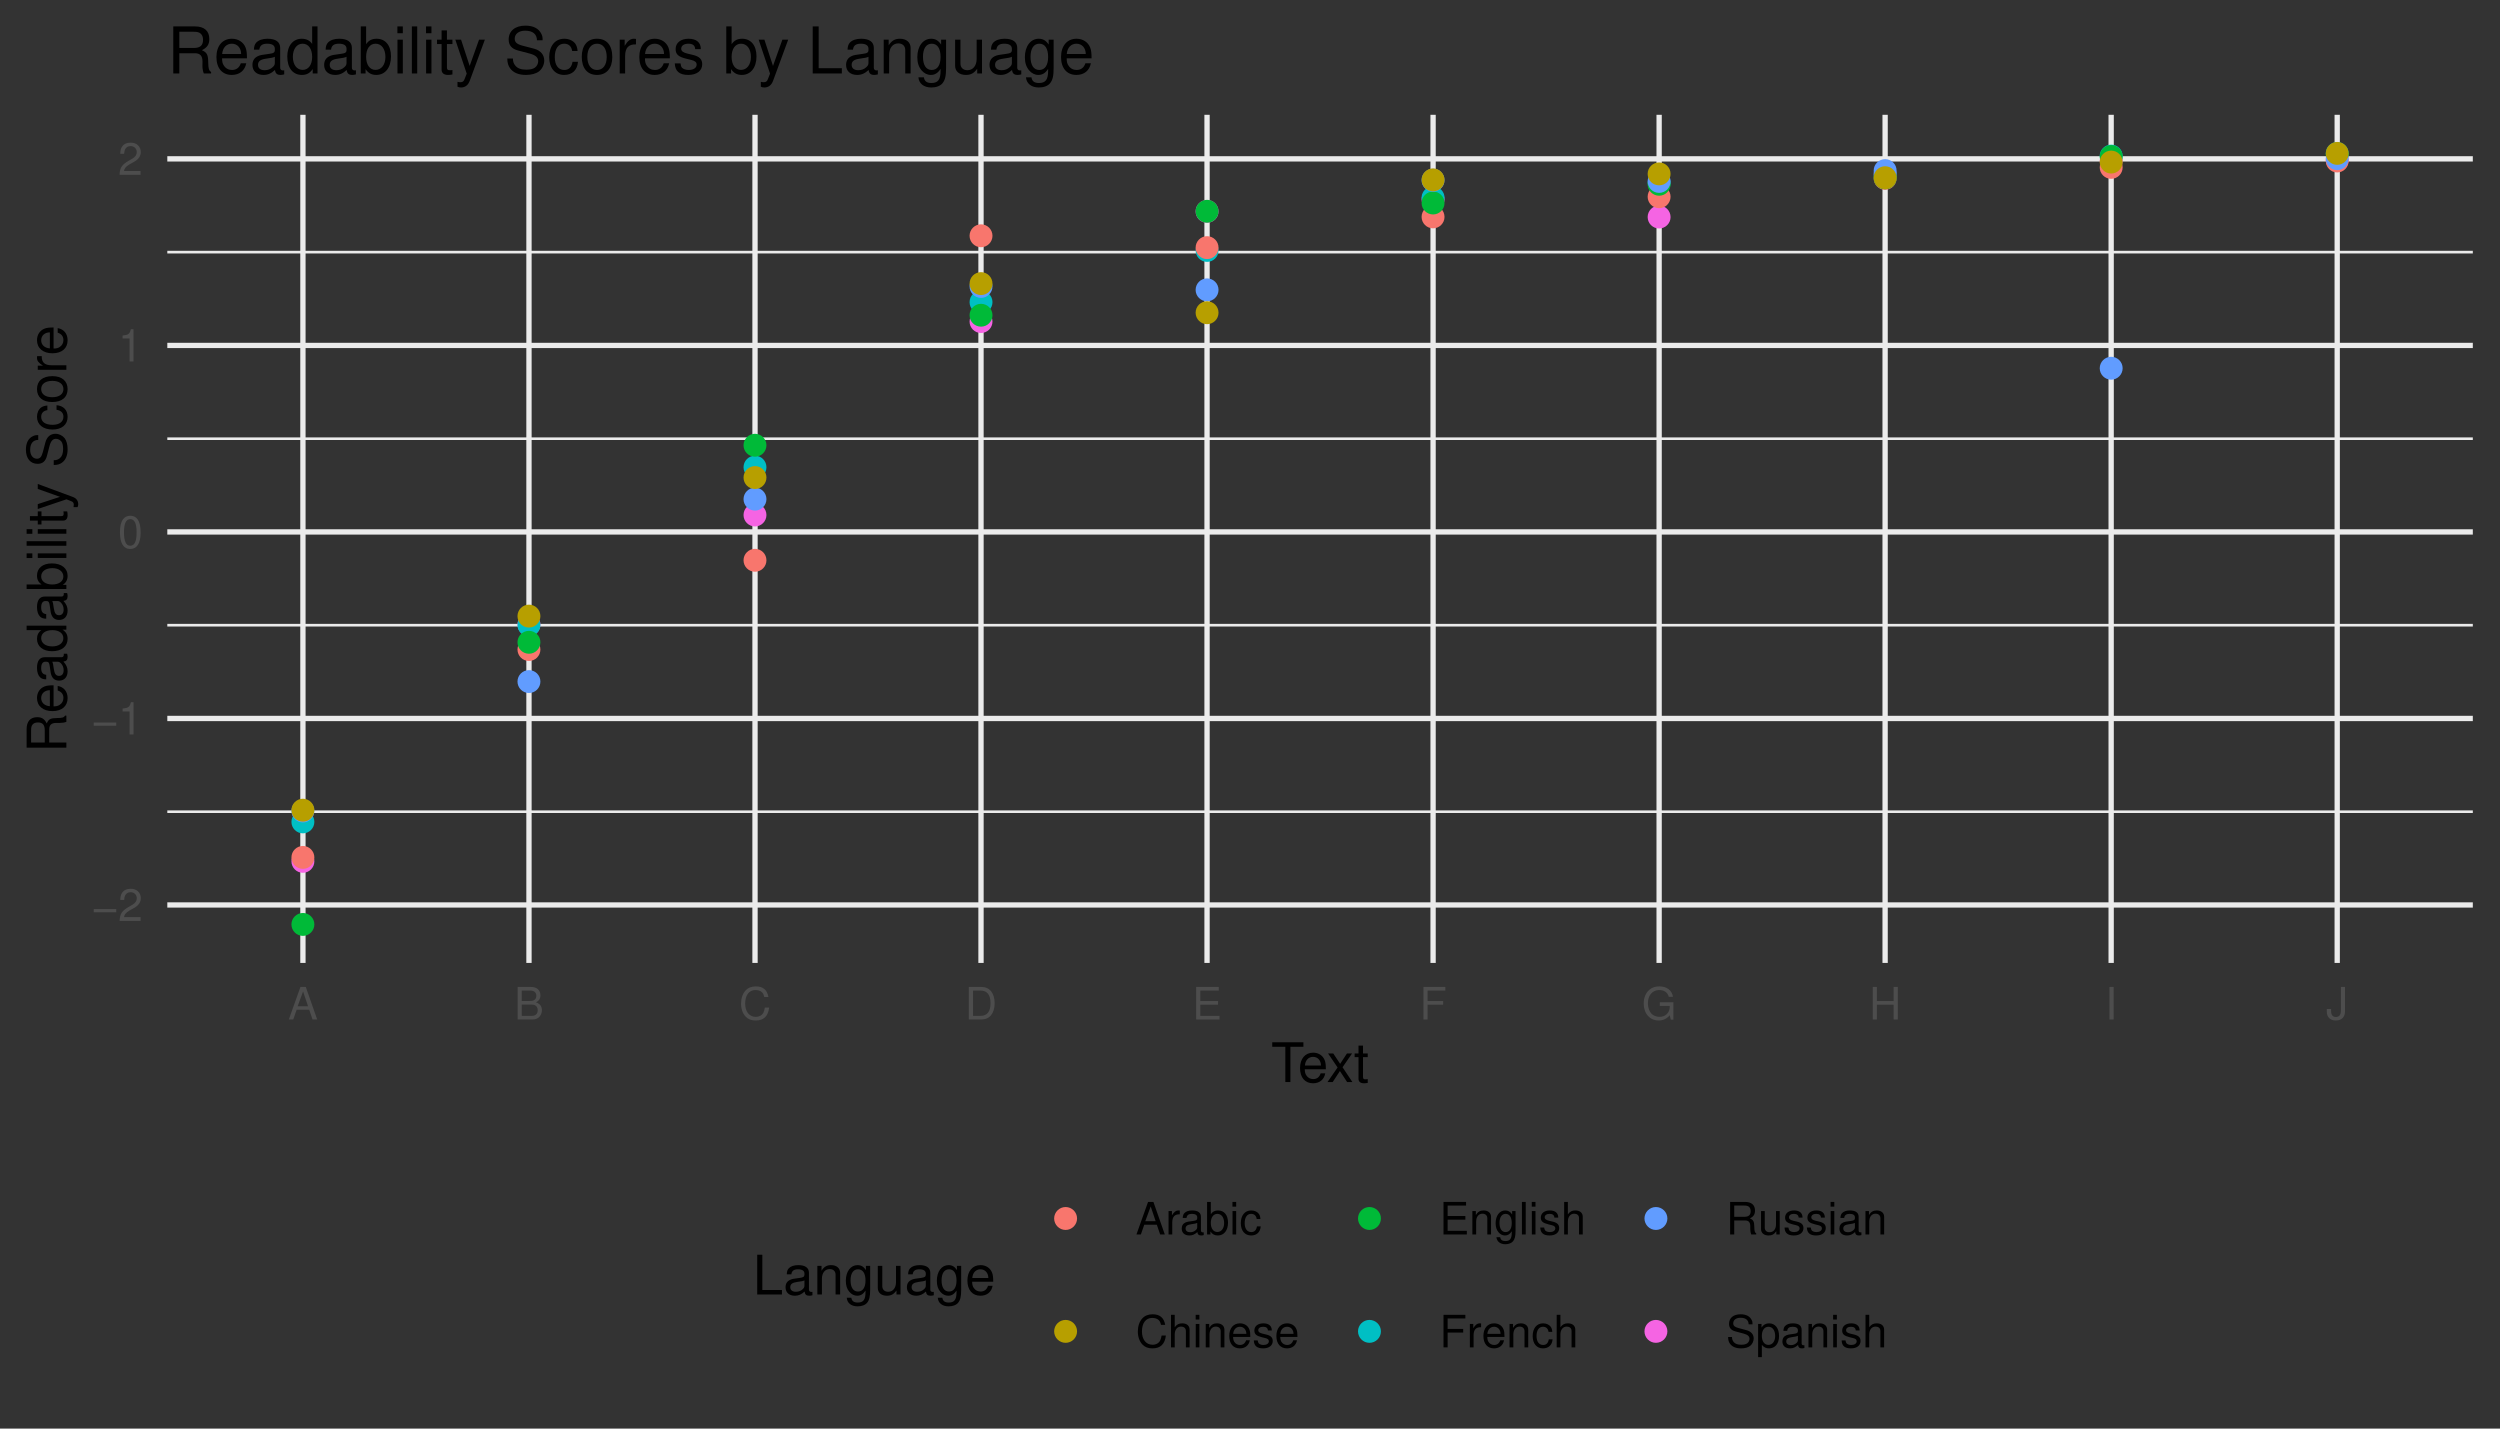 <?xml version="1.0" encoding="UTF-8"?>
<svg xmlns="http://www.w3.org/2000/svg" xmlns:xlink="http://www.w3.org/1999/xlink" width="504pt" height="288pt" viewBox="0 0 504 288" version="1.1">
<rect x="0" y="0" width="504" height="288" fill="#333333" stroke="none"/>
<defs>
<g>
<symbol overflow="visible" id="glyph0-0">
<path style="stroke:none;" d=""/>
</symbol>
<symbol overflow="visible" id="glyph0-1">
<path style="stroke:none;" d="M 4.891 -2.406 L 0.359 -2.406 L 0.359 -1.766 L 4.891 -1.766 Z M 4.891 -2.406 "/>
</symbol>
<symbol overflow="visible" id="glyph0-2">
<path style="stroke:none;" d="M 4.547 -0.781 L 1.203 -0.781 C 1.281 -1.328 1.562 -1.672 2.344 -2.141 L 3.25 -2.641 C 4.141 -3.141 4.594 -3.812 4.594 -4.609 C 4.594 -5.141 4.391 -5.656 4 -6 C 3.625 -6.344 3.156 -6.5 2.562 -6.5 C 1.75 -6.5 1.141 -6.219 0.797 -5.656 C 0.562 -5.312 0.469 -4.906 0.453 -4.25 L 1.234 -4.25 C 1.266 -4.703 1.328 -4.953 1.438 -5.172 C 1.641 -5.578 2.047 -5.812 2.531 -5.812 C 3.25 -5.812 3.781 -5.297 3.781 -4.594 C 3.781 -4.062 3.484 -3.625 2.922 -3.297 L 2.094 -2.812 C 0.766 -2.047 0.375 -1.438 0.312 -0.016 L 4.547 -0.016 Z M 4.547 -0.781 "/>
</symbol>
<symbol overflow="visible" id="glyph0-3">
<path style="stroke:none;" d="M 2.328 -4.641 L 2.328 0 L 3.125 0 L 3.125 -6.5 L 2.594 -6.5 C 2.328 -5.516 2.141 -5.375 0.922 -5.219 L 0.922 -4.641 Z M 2.328 -4.641 "/>
</symbol>
<symbol overflow="visible" id="glyph0-4">
<path style="stroke:none;" d="M 2.469 -6.5 C 1.875 -6.5 1.344 -6.234 1.016 -5.797 C 0.594 -5.219 0.391 -4.359 0.391 -3.156 C 0.391 -0.953 1.109 0.203 2.469 0.203 C 3.828 0.203 4.562 -0.953 4.562 -3.094 C 4.562 -4.359 4.359 -5.203 3.938 -5.797 C 3.609 -6.25 3.078 -6.5 2.469 -6.5 Z M 2.469 -5.812 C 3.328 -5.812 3.75 -4.938 3.75 -3.172 C 3.75 -1.312 3.344 -0.453 2.453 -0.453 C 1.625 -0.453 1.203 -1.344 1.203 -3.141 C 1.203 -4.938 1.625 -5.812 2.469 -5.812 Z M 2.469 -5.812 "/>
</symbol>
<symbol overflow="visible" id="glyph0-5">
<path style="stroke:none;" d="M 4.266 -1.969 L 4.938 0 L 5.875 0 L 3.578 -6.562 L 2.5 -6.562 L 0.156 0 L 1.047 0 L 1.734 -1.969 Z M 4.031 -2.672 L 1.938 -2.672 L 3.031 -5.656 Z M 4.031 -2.672 "/>
</symbol>
<symbol overflow="visible" id="glyph0-6">
<path style="stroke:none;" d="M 0.719 0 L 3.672 0 C 4.297 0 4.75 -0.172 5.109 -0.547 C 5.422 -0.891 5.609 -1.359 5.609 -1.875 C 5.609 -2.656 5.25 -3.141 4.406 -3.469 C 5.016 -3.75 5.312 -4.219 5.312 -4.891 C 5.312 -5.375 5.141 -5.797 4.797 -6.109 C 4.453 -6.422 4 -6.562 3.375 -6.562 L 0.719 -6.562 Z M 1.547 -3.734 L 1.547 -5.828 L 3.172 -5.828 C 3.641 -5.828 3.891 -5.766 4.125 -5.594 C 4.359 -5.406 4.484 -5.141 4.484 -4.781 C 4.484 -4.422 4.359 -4.156 4.125 -3.969 C 3.891 -3.797 3.641 -3.734 3.172 -3.734 Z M 1.547 -0.734 L 1.547 -3 L 3.594 -3 C 4.328 -3 4.766 -2.578 4.766 -1.859 C 4.766 -1.156 4.328 -0.734 3.594 -0.734 Z M 1.547 -0.734 "/>
</symbol>
<symbol overflow="visible" id="glyph0-7">
<path style="stroke:none;" d="M 5.953 -4.531 C 5.703 -5.969 4.875 -6.672 3.422 -6.672 C 2.547 -6.672 1.844 -6.391 1.344 -5.844 C 0.75 -5.203 0.438 -4.266 0.438 -3.203 C 0.438 -2.125 0.766 -1.203 1.375 -0.562 C 1.891 -0.031 2.531 0.203 3.391 0.203 C 5 0.203 5.891 -0.656 6.094 -2.391 L 5.234 -2.391 C 5.156 -1.938 5.062 -1.641 4.938 -1.375 C 4.656 -0.844 4.109 -0.531 3.406 -0.531 C 2.094 -0.531 1.266 -1.578 1.266 -3.219 C 1.266 -4.891 2.047 -5.938 3.328 -5.938 C 3.859 -5.938 4.359 -5.781 4.625 -5.516 C 4.875 -5.297 5 -5.016 5.109 -4.531 Z M 5.953 -4.531 "/>
</symbol>
<symbol overflow="visible" id="glyph0-8">
<path style="stroke:none;" d="M 0.797 0 L 3.328 0 C 4.984 0 6 -1.234 6 -3.281 C 6 -5.312 5 -6.562 3.328 -6.562 L 0.797 -6.562 Z M 1.641 -0.734 L 1.641 -5.828 L 3.188 -5.828 C 4.484 -5.828 5.172 -4.953 5.172 -3.281 C 5.172 -1.609 4.484 -0.734 3.188 -0.734 Z M 1.641 -0.734 "/>
</symbol>
<symbol overflow="visible" id="glyph0-9">
<path style="stroke:none;" d="M 1.641 -2.984 L 5.219 -2.984 L 5.219 -3.719 L 1.641 -3.719 L 1.641 -5.828 L 5.359 -5.828 L 5.359 -6.562 L 0.812 -6.562 L 0.812 0 L 5.516 0 L 5.516 -0.734 L 1.641 -0.734 Z M 1.641 -2.984 "/>
</symbol>
<symbol overflow="visible" id="glyph0-10">
<path style="stroke:none;" d="M 1.641 -2.984 L 4.781 -2.984 L 4.781 -3.719 L 1.641 -3.719 L 1.641 -5.828 L 5.219 -5.828 L 5.219 -6.562 L 0.812 -6.562 L 0.812 0 L 1.641 0 Z M 1.641 -2.984 "/>
</symbol>
<symbol overflow="visible" id="glyph0-11">
<path style="stroke:none;" d="M 6.375 -3.469 L 3.641 -3.469 L 3.641 -2.734 L 5.641 -2.734 L 5.641 -2.547 C 5.641 -1.375 4.781 -0.531 3.578 -0.531 C 2.922 -0.531 2.312 -0.781 1.922 -1.203 C 1.5 -1.672 1.234 -2.453 1.234 -3.266 C 1.234 -4.875 2.156 -5.938 3.531 -5.938 C 4.531 -5.938 5.25 -5.422 5.438 -4.578 L 6.297 -4.578 C 6.062 -5.906 5.047 -6.672 3.547 -6.672 C 2.75 -6.672 2.094 -6.469 1.578 -6.031 C 0.812 -5.406 0.391 -4.391 0.391 -3.219 C 0.391 -1.203 1.625 0.203 3.406 0.203 C 4.297 0.203 5 -0.125 5.641 -0.844 L 5.844 0.031 L 6.375 0.031 Z M 6.375 -3.469 "/>
</symbol>
<symbol overflow="visible" id="glyph0-12">
<path style="stroke:none;" d="M 4.953 -2.984 L 4.953 0 L 5.797 0 L 5.797 -6.562 L 4.953 -6.562 L 4.953 -3.719 L 1.578 -3.719 L 1.578 -6.562 L 0.75 -6.562 L 0.75 0 L 1.578 0 L 1.578 -2.984 Z M 4.953 -2.984 "/>
</symbol>
<symbol overflow="visible" id="glyph0-13">
<path style="stroke:none;" d="M 1.75 -6.562 L 0.906 -6.562 L 0.906 0 L 1.75 0 Z M 1.75 -6.562 "/>
</symbol>
<symbol overflow="visible" id="glyph0-14">
<path style="stroke:none;" d="M 3 -6.562 L 3 -1.938 C 3 -1.422 2.938 -1.125 2.797 -0.906 C 2.625 -0.641 2.328 -0.5 1.984 -0.5 C 1.359 -0.5 1.016 -0.922 1.016 -1.688 L 1.016 -2.109 L 0.156 -2.109 L 0.156 -1.531 C 0.156 -0.469 0.859 0.203 1.984 0.203 C 3.125 0.203 3.828 -0.5 3.828 -1.641 L 3.828 -6.562 Z M 3 -6.562 "/>
</symbol>
<symbol overflow="visible" id="glyph0-15">
<path style="stroke:none;" d="M 0.625 -4.719 L 0.625 0 L 1.375 0 L 1.375 -2.453 C 1.391 -3.578 1.859 -4.094 2.891 -4.062 L 2.891 -4.828 C 2.766 -4.844 2.688 -4.844 2.594 -4.844 C 2.109 -4.844 1.75 -4.562 1.312 -3.859 L 1.312 -4.719 Z M 0.625 -4.719 "/>
</symbol>
<symbol overflow="visible" id="glyph0-16">
<path style="stroke:none;" d="M 4.812 -0.438 C 4.734 -0.422 4.703 -0.422 4.656 -0.422 C 4.391 -0.422 4.25 -0.562 4.25 -0.797 L 4.25 -3.562 C 4.25 -4.406 3.641 -4.844 2.469 -4.844 C 1.781 -4.844 1.234 -4.656 0.906 -4.297 C 0.688 -4.062 0.609 -3.781 0.578 -3.328 L 1.344 -3.328 C 1.406 -3.891 1.75 -4.156 2.453 -4.156 C 3.125 -4.156 3.5 -3.906 3.5 -3.453 L 3.5 -3.266 C 3.484 -2.938 3.328 -2.812 2.719 -2.734 C 1.656 -2.594 1.5 -2.562 1.203 -2.453 C 0.656 -2.219 0.375 -1.797 0.375 -1.188 C 0.375 -0.328 0.969 0.203 1.922 0.203 C 2.516 0.203 3 0 3.531 -0.484 C 3.578 0 3.812 0.203 4.297 0.203 C 4.469 0.203 4.562 0.188 4.812 0.125 Z M 3.5 -1.484 C 3.5 -1.234 3.422 -1.078 3.203 -0.875 C 2.891 -0.594 2.531 -0.453 2.094 -0.453 C 1.5 -0.453 1.156 -0.734 1.156 -1.203 C 1.156 -1.703 1.484 -1.953 2.297 -2.062 C 3.094 -2.172 3.25 -2.219 3.5 -2.328 Z M 3.5 -1.484 "/>
</symbol>
<symbol overflow="visible" id="glyph0-17">
<path style="stroke:none;" d="M 0.484 -6.562 L 0.484 0 L 1.156 0 L 1.156 -0.609 C 1.516 -0.047 2 0.203 2.656 0.203 C 3.891 0.203 4.703 -0.812 4.703 -2.375 C 4.703 -3.906 3.938 -4.844 2.688 -4.844 C 2.047 -4.844 1.578 -4.609 1.234 -4.078 L 1.234 -6.562 Z M 2.547 -4.156 C 3.391 -4.156 3.922 -3.422 3.922 -2.297 C 3.922 -1.219 3.359 -0.5 2.547 -0.5 C 1.75 -0.5 1.234 -1.219 1.234 -2.328 C 1.234 -3.422 1.75 -4.156 2.547 -4.156 Z M 2.547 -4.156 "/>
</symbol>
<symbol overflow="visible" id="glyph0-18">
<path style="stroke:none;" d="M 1.344 -4.719 L 0.609 -4.719 L 0.609 0 L 1.344 0 Z M 1.344 -6.562 L 0.594 -6.562 L 0.594 -5.609 L 1.344 -5.609 Z M 1.344 -6.562 "/>
</symbol>
<symbol overflow="visible" id="glyph0-19">
<path style="stroke:none;" d="M 4.234 -3.125 C 4.203 -3.594 4.109 -3.891 3.922 -4.156 C 3.594 -4.594 3.031 -4.844 2.375 -4.844 C 1.094 -4.844 0.281 -3.844 0.281 -2.281 C 0.281 -0.75 1.094 0.203 2.359 0.203 C 3.484 0.203 4.203 -0.469 4.297 -1.625 L 3.531 -1.625 C 3.406 -0.859 3.031 -0.484 2.391 -0.484 C 1.562 -0.484 1.062 -1.156 1.062 -2.281 C 1.062 -3.453 1.547 -4.156 2.359 -4.156 C 3 -4.156 3.391 -3.781 3.484 -3.125 Z M 4.234 -3.125 "/>
</symbol>
<symbol overflow="visible" id="glyph0-20">
<path style="stroke:none;" d="M 0.625 -6.562 L 0.625 0 L 1.375 0 L 1.375 -2.594 C 1.375 -3.562 1.875 -4.188 2.656 -4.188 C 2.906 -4.188 3.141 -4.125 3.328 -3.984 C 3.531 -3.828 3.625 -3.594 3.625 -3.266 L 3.625 0 L 4.375 0 L 4.375 -3.562 C 4.375 -4.359 3.812 -4.844 2.891 -4.844 C 2.219 -4.844 1.812 -4.641 1.375 -4.062 L 1.375 -6.562 Z M 0.625 -6.562 "/>
</symbol>
<symbol overflow="visible" id="glyph0-21">
<path style="stroke:none;" d="M 0.625 -4.719 L 0.625 0 L 1.391 0 L 1.391 -2.594 C 1.391 -3.562 1.891 -4.188 2.656 -4.188 C 3.266 -4.188 3.641 -3.828 3.641 -3.266 L 3.641 0 L 4.391 0 L 4.391 -3.562 C 4.391 -4.344 3.797 -4.844 2.891 -4.844 C 2.188 -4.844 1.734 -4.578 1.328 -3.922 L 1.328 -4.719 Z M 0.625 -4.719 "/>
</symbol>
<symbol overflow="visible" id="glyph0-22">
<path style="stroke:none;" d="M 4.609 -2.109 C 4.609 -2.828 4.562 -3.266 4.422 -3.609 C 4.125 -4.391 3.406 -4.844 2.516 -4.844 C 1.203 -4.844 0.359 -3.859 0.359 -2.297 C 0.359 -0.734 1.172 0.203 2.5 0.203 C 3.578 0.203 4.328 -0.406 4.516 -1.438 L 3.766 -1.438 C 3.562 -0.812 3.125 -0.484 2.531 -0.484 C 2.047 -0.484 1.641 -0.703 1.391 -1.094 C 1.219 -1.375 1.156 -1.641 1.141 -2.109 Z M 1.156 -2.719 C 1.219 -3.594 1.75 -4.156 2.516 -4.156 C 3.281 -4.156 3.812 -3.562 3.812 -2.719 Z M 1.156 -2.719 "/>
</symbol>
<symbol overflow="visible" id="glyph0-23">
<path style="stroke:none;" d="M 3.938 -3.406 C 3.938 -4.328 3.328 -4.844 2.234 -4.844 C 1.141 -4.844 0.422 -4.281 0.422 -3.406 C 0.422 -2.672 0.797 -2.328 1.922 -2.047 L 2.625 -1.875 C 3.141 -1.75 3.344 -1.562 3.344 -1.234 C 3.344 -0.781 2.906 -0.484 2.25 -0.484 C 1.844 -0.484 1.5 -0.609 1.312 -0.797 C 1.203 -0.938 1.141 -1.078 1.094 -1.406 L 0.312 -1.406 C 0.344 -0.312 0.953 0.203 2.188 0.203 C 3.375 0.203 4.125 -0.375 4.125 -1.281 C 4.125 -1.984 3.734 -2.375 2.797 -2.594 L 2.078 -2.766 C 1.469 -2.922 1.203 -3.109 1.203 -3.453 C 1.203 -3.891 1.594 -4.156 2.203 -4.156 C 2.812 -4.156 3.125 -3.891 3.156 -3.406 Z M 3.938 -3.406 "/>
</symbol>
<symbol overflow="visible" id="glyph0-24">
<path style="stroke:none;" d="M 3.641 -4.719 L 3.641 -4.031 C 3.266 -4.594 2.844 -4.844 2.25 -4.844 C 1.109 -4.844 0.312 -3.781 0.312 -2.281 C 0.312 -1.484 0.5 -0.906 0.906 -0.438 C 1.266 -0.016 1.703 0.203 2.203 0.203 C 2.766 0.203 3.172 -0.047 3.562 -0.641 L 3.562 -0.391 C 3.562 0.859 3.219 1.328 2.281 1.328 C 1.641 1.328 1.312 1.078 1.234 0.547 L 0.469 0.547 C 0.547 1.406 1.234 1.969 2.266 1.969 C 2.953 1.969 3.531 1.734 3.828 1.359 C 4.188 0.922 4.328 0.328 4.328 -0.781 L 4.328 -4.719 Z M 2.328 -4.156 C 3.109 -4.156 3.562 -3.484 3.562 -2.297 C 3.562 -1.156 3.109 -0.484 2.328 -0.484 C 1.547 -0.484 1.094 -1.156 1.094 -2.328 C 1.094 -3.469 1.547 -4.156 2.328 -4.156 Z M 2.328 -4.156 "/>
</symbol>
<symbol overflow="visible" id="glyph0-25">
<path style="stroke:none;" d="M 1.375 -6.562 L 0.609 -6.562 L 0.609 0 L 1.375 0 Z M 1.375 -6.562 "/>
</symbol>
<symbol overflow="visible" id="glyph0-26">
<path style="stroke:none;" d="M 1.672 -2.828 L 3.828 -2.828 C 4.578 -2.828 4.906 -2.469 4.906 -1.656 L 4.906 -1.078 C 4.906 -0.672 4.984 -0.266 5.094 0 L 6.109 0 L 6.109 -0.203 C 5.797 -0.422 5.734 -0.656 5.719 -1.531 C 5.703 -2.609 5.531 -2.938 4.828 -3.234 C 5.562 -3.609 5.859 -4.047 5.859 -4.812 C 5.859 -5.938 5.156 -6.562 3.859 -6.562 L 0.844 -6.562 L 0.844 0 L 1.672 0 Z M 1.672 -3.562 L 1.672 -5.828 L 3.703 -5.828 C 4.172 -5.828 4.438 -5.75 4.641 -5.578 C 4.875 -5.375 4.984 -5.078 4.984 -4.703 C 4.984 -3.922 4.594 -3.562 3.703 -3.562 Z M 1.672 -3.562 "/>
</symbol>
<symbol overflow="visible" id="glyph0-27">
<path style="stroke:none;" d="M 4.344 0 L 4.344 -4.719 L 3.594 -4.719 L 3.594 -2.047 C 3.594 -1.078 3.094 -0.453 2.297 -0.453 C 1.703 -0.453 1.328 -0.812 1.328 -1.375 L 1.328 -4.719 L 0.578 -4.719 L 0.578 -1.078 C 0.578 -0.297 1.172 0.203 2.094 0.203 C 2.781 0.203 3.219 -0.031 3.656 -0.656 L 3.656 0 Z M 4.344 0 "/>
</symbol>
<symbol overflow="visible" id="glyph0-28">
<path style="stroke:none;" d="M 5.359 -4.641 C 5.359 -5.078 5.344 -5.219 5.188 -5.516 C 4.828 -6.266 4.062 -6.672 2.969 -6.672 C 1.516 -6.672 0.625 -5.938 0.625 -4.75 C 0.625 -3.938 1.047 -3.438 1.922 -3.219 L 3.547 -2.781 C 4.391 -2.562 4.75 -2.234 4.75 -1.719 C 4.75 -1.375 4.562 -1.016 4.281 -0.812 C 4.016 -0.625 3.609 -0.531 3.078 -0.531 C 2.359 -0.531 1.875 -0.703 1.562 -1.078 C 1.328 -1.375 1.219 -1.688 1.219 -2.094 L 0.438 -2.094 C 0.438 -1.484 0.562 -1.094 0.812 -0.734 C 1.266 -0.109 2.031 0.203 3.031 0.203 C 3.812 0.203 4.453 0.031 4.875 -0.297 C 5.312 -0.641 5.594 -1.234 5.594 -1.797 C 5.594 -2.609 5.078 -3.203 4.188 -3.453 L 2.547 -3.891 C 1.75 -4.109 1.469 -4.359 1.469 -4.859 C 1.469 -5.531 2.047 -5.969 2.938 -5.969 C 3.984 -5.969 4.562 -5.5 4.578 -4.641 Z M 5.359 -4.641 "/>
</symbol>
<symbol overflow="visible" id="glyph0-29">
<path style="stroke:none;" d="M 0.484 1.969 L 1.234 1.969 L 1.234 -0.5 C 1.641 -0.016 2.078 0.203 2.688 0.203 C 3.922 0.203 4.703 -0.781 4.703 -2.281 C 4.703 -3.859 3.938 -4.844 2.688 -4.844 C 2.047 -4.844 1.531 -4.562 1.172 -4 L 1.172 -4.719 L 0.484 -4.719 Z M 2.562 -4.156 C 3.391 -4.156 3.922 -3.422 3.922 -2.297 C 3.922 -1.219 3.375 -0.5 2.562 -0.5 C 1.75 -0.5 1.234 -1.219 1.234 -2.328 C 1.234 -3.422 1.75 -4.156 2.562 -4.156 Z M 2.562 -4.156 "/>
</symbol>
<symbol overflow="visible" id="glyph1-0">
<path style="stroke:none;" d=""/>
</symbol>
<symbol overflow="visible" id="glyph1-1">
<path style="stroke:none;" d="M 3.891 -7.109 L 6.516 -7.109 L 6.516 -8.016 L 0.234 -8.016 L 0.234 -7.109 L 2.875 -7.109 L 2.875 0 L 3.891 0 Z M 3.891 -7.109 "/>
</symbol>
<symbol overflow="visible" id="glyph1-2">
<path style="stroke:none;" d="M 5.641 -2.578 C 5.641 -3.453 5.578 -3.984 5.406 -4.406 C 5.031 -5.359 4.156 -5.922 3.078 -5.922 C 1.469 -5.922 0.438 -4.703 0.438 -2.812 C 0.438 -0.906 1.438 0.25 3.062 0.25 C 4.375 0.25 5.297 -0.5 5.516 -1.75 L 4.594 -1.75 C 4.344 -0.984 3.828 -0.594 3.094 -0.594 C 2.516 -0.594 2.016 -0.859 1.703 -1.344 C 1.484 -1.672 1.406 -2 1.391 -2.578 Z M 1.422 -3.328 C 1.5 -4.391 2.141 -5.078 3.062 -5.078 C 4 -5.078 4.656 -4.359 4.656 -3.328 Z M 1.422 -3.328 "/>
</symbol>
<symbol overflow="visible" id="glyph1-3">
<path style="stroke:none;" d="M 3.219 -2.984 L 5.141 -5.766 L 4.109 -5.766 L 2.734 -3.672 L 1.344 -5.766 L 0.297 -5.766 L 2.219 -2.938 L 0.188 0 L 1.234 0 L 2.688 -2.219 L 4.141 0 L 5.203 0 Z M 3.219 -2.984 "/>
</symbol>
<symbol overflow="visible" id="glyph1-4">
<path style="stroke:none;" d="M 2.797 -5.766 L 1.844 -5.766 L 1.844 -7.344 L 0.938 -7.344 L 0.938 -5.766 L 0.156 -5.766 L 0.156 -5.016 L 0.938 -5.016 L 0.938 -0.656 C 0.938 -0.062 1.328 0.25 2.047 0.25 C 2.281 0.25 2.484 0.234 2.797 0.172 L 2.797 -0.594 C 2.656 -0.562 2.547 -0.547 2.359 -0.547 C 1.953 -0.547 1.844 -0.656 1.844 -1.062 L 1.844 -5.016 L 2.797 -5.016 Z M 2.797 -5.766 "/>
</symbol>
<symbol overflow="visible" id="glyph1-5">
<path style="stroke:none;" d="M 1.906 -8.016 L 0.875 -8.016 L 0.875 0 L 5.859 0 L 5.859 -0.906 L 1.906 -0.906 Z M 1.906 -8.016 "/>
</symbol>
<symbol overflow="visible" id="glyph1-6">
<path style="stroke:none;" d="M 5.891 -0.531 C 5.781 -0.516 5.734 -0.516 5.688 -0.516 C 5.375 -0.516 5.188 -0.688 5.188 -0.969 L 5.188 -4.359 C 5.188 -5.375 4.438 -5.922 3.031 -5.922 C 2.172 -5.922 1.5 -5.688 1.109 -5.266 C 0.844 -4.969 0.734 -4.625 0.719 -4.062 L 1.641 -4.062 C 1.719 -4.766 2.141 -5.078 2.984 -5.078 C 3.828 -5.078 4.281 -4.781 4.281 -4.219 L 4.281 -3.984 C 4.266 -3.594 4.062 -3.438 3.328 -3.344 C 2.031 -3.172 1.828 -3.141 1.469 -2.984 C 0.797 -2.703 0.469 -2.203 0.469 -1.453 C 0.469 -0.406 1.188 0.25 2.359 0.25 C 3.078 0.25 3.656 0 4.312 -0.594 C 4.375 0 4.656 0.25 5.266 0.25 C 5.453 0.25 5.578 0.234 5.891 0.156 Z M 4.281 -1.812 C 4.281 -1.5 4.188 -1.312 3.922 -1.062 C 3.547 -0.719 3.094 -0.547 2.547 -0.547 C 1.844 -0.547 1.422 -0.891 1.422 -1.469 C 1.422 -2.078 1.812 -2.391 2.812 -2.531 C 3.781 -2.656 3.969 -2.703 4.281 -2.844 Z M 4.281 -1.812 "/>
</symbol>
<symbol overflow="visible" id="glyph1-7">
<path style="stroke:none;" d="M 0.766 -5.766 L 0.766 0 L 1.688 0 L 1.688 -3.172 C 1.688 -4.359 2.312 -5.125 3.25 -5.125 C 3.984 -5.125 4.438 -4.688 4.438 -4 L 4.438 0 L 5.359 0 L 5.359 -4.359 C 5.359 -5.312 4.641 -5.922 3.531 -5.922 C 2.672 -5.922 2.125 -5.594 1.609 -4.797 L 1.609 -5.766 Z M 0.766 -5.766 "/>
</symbol>
<symbol overflow="visible" id="glyph1-8">
<path style="stroke:none;" d="M 4.438 -5.766 L 4.438 -4.922 C 3.984 -5.625 3.469 -5.922 2.75 -5.922 C 1.359 -5.922 0.391 -4.625 0.391 -2.781 C 0.391 -1.812 0.609 -1.109 1.109 -0.531 C 1.547 -0.016 2.094 0.25 2.688 0.25 C 3.375 0.25 3.875 -0.062 4.359 -0.781 L 4.359 -0.484 C 4.359 1.062 3.922 1.625 2.781 1.625 C 2 1.625 1.594 1.312 1.5 0.656 L 0.578 0.656 C 0.656 1.734 1.5 2.391 2.766 2.391 C 3.609 2.391 4.312 2.125 4.688 1.656 C 5.125 1.125 5.297 0.406 5.297 -0.953 L 5.297 -5.766 Z M 2.844 -5.078 C 3.812 -5.078 4.359 -4.266 4.359 -2.812 C 4.359 -1.406 3.797 -0.594 2.844 -0.594 C 1.891 -0.594 1.344 -1.422 1.344 -2.844 C 1.344 -4.25 1.891 -5.078 2.844 -5.078 Z M 2.844 -5.078 "/>
</symbol>
<symbol overflow="visible" id="glyph1-9">
<path style="stroke:none;" d="M 5.297 0 L 5.297 -5.766 L 4.391 -5.766 L 4.391 -2.5 C 4.391 -1.312 3.766 -0.547 2.812 -0.547 C 2.094 -0.547 1.625 -0.984 1.625 -1.688 L 1.625 -5.766 L 0.719 -5.766 L 0.719 -1.312 C 0.719 -0.359 1.438 0.25 2.547 0.25 C 3.406 0.25 3.938 -0.047 4.484 -0.797 L 4.484 0 Z M 5.297 0 "/>
</symbol>
<symbol overflow="visible" id="glyph2-0">
<path style="stroke:none;" d=""/>
</symbol>
<symbol overflow="visible" id="glyph2-1">
<path style="stroke:none;" d="M -3.453 -2.047 L -3.453 -4.688 C -3.453 -5.594 -3.016 -6 -2.031 -6 L -1.312 -6 C -0.812 -6 -0.328 -6.078 0 -6.219 L 0 -7.469 L -0.25 -7.469 C -0.516 -7.078 -0.797 -7 -1.875 -6.984 C -3.188 -6.969 -3.594 -6.766 -3.953 -5.891 C -4.406 -6.797 -4.953 -7.156 -5.875 -7.156 C -7.266 -7.156 -8.016 -6.297 -8.016 -4.719 L -8.016 -1.016 L 0 -1.016 L 0 -2.047 Z M -4.359 -2.047 L -7.109 -2.047 L -7.109 -4.516 C -7.109 -5.094 -7.031 -5.422 -6.812 -5.672 C -6.578 -5.953 -6.219 -6.094 -5.734 -6.094 C -4.781 -6.094 -4.359 -5.609 -4.359 -4.516 Z M -4.359 -2.047 "/>
</symbol>
<symbol overflow="visible" id="glyph2-2">
<path style="stroke:none;" d="M -2.578 -5.641 C -3.453 -5.641 -3.984 -5.578 -4.406 -5.406 C -5.359 -5.031 -5.922 -4.156 -5.922 -3.078 C -5.922 -1.469 -4.703 -0.438 -2.812 -0.438 C -0.906 -0.438 0.25 -1.438 0.25 -3.062 C 0.25 -4.375 -0.5 -5.297 -1.75 -5.516 L -1.75 -4.594 C -0.984 -4.344 -0.594 -3.828 -0.594 -3.094 C -0.594 -2.516 -0.859 -2.016 -1.344 -1.703 C -1.672 -1.484 -2 -1.406 -2.578 -1.391 Z M -3.328 -1.422 C -4.391 -1.5 -5.078 -2.141 -5.078 -3.062 C -5.078 -4 -4.359 -4.656 -3.328 -4.656 Z M -3.328 -1.422 "/>
</symbol>
<symbol overflow="visible" id="glyph2-3">
<path style="stroke:none;" d="M -0.531 -5.891 C -0.516 -5.781 -0.516 -5.734 -0.516 -5.688 C -0.516 -5.375 -0.688 -5.188 -0.969 -5.188 L -4.359 -5.188 C -5.375 -5.188 -5.922 -4.438 -5.922 -3.031 C -5.922 -2.172 -5.688 -1.5 -5.266 -1.109 C -4.969 -0.844 -4.625 -0.734 -4.062 -0.719 L -4.062 -1.641 C -4.766 -1.719 -5.078 -2.141 -5.078 -2.984 C -5.078 -3.828 -4.781 -4.281 -4.219 -4.281 L -3.984 -4.281 C -3.594 -4.266 -3.438 -4.062 -3.344 -3.328 C -3.172 -2.031 -3.141 -1.828 -2.984 -1.469 C -2.703 -0.797 -2.203 -0.469 -1.453 -0.469 C -0.406 -0.469 0.25 -1.188 0.25 -2.359 C 0.25 -3.078 0 -3.656 -0.594 -4.312 C 0 -4.375 0.25 -4.656 0.25 -5.266 C 0.25 -5.453 0.234 -5.578 0.156 -5.891 Z M -1.812 -4.281 C -1.5 -4.281 -1.312 -4.188 -1.062 -3.922 C -0.719 -3.547 -0.547 -3.094 -0.547 -2.547 C -0.547 -1.844 -0.891 -1.422 -1.469 -1.422 C -2.078 -1.422 -2.391 -1.812 -2.531 -2.812 C -2.656 -3.781 -2.703 -3.969 -2.844 -4.281 Z M -1.812 -4.281 "/>
</symbol>
<symbol overflow="visible" id="glyph2-4">
<path style="stroke:none;" d="M -8.016 -5.438 L -8.016 -4.531 L -5.031 -4.531 C -5.625 -4.141 -5.922 -3.531 -5.922 -2.766 C -5.922 -1.266 -4.734 -0.281 -2.891 -0.281 C -0.953 -0.281 0.25 -1.234 0.25 -2.797 C 0.25 -3.594 -0.047 -4.141 -0.766 -4.625 L 0 -4.625 L 0 -5.438 Z M -5.078 -2.922 C -5.078 -3.906 -4.203 -4.531 -2.812 -4.531 C -1.484 -4.531 -0.609 -3.891 -0.609 -2.922 C -0.609 -1.906 -1.5 -1.25 -2.844 -1.25 C -4.188 -1.25 -5.078 -1.906 -5.078 -2.922 Z M -5.078 -2.922 "/>
</symbol>
<symbol overflow="visible" id="glyph2-5">
<path style="stroke:none;" d="M -8.016 -0.594 L 0 -0.594 L 0 -1.422 L -0.734 -1.422 C -0.062 -1.859 0.25 -2.438 0.25 -3.25 C 0.25 -4.766 -0.984 -5.75 -2.906 -5.75 C -4.781 -5.75 -5.922 -4.812 -5.922 -3.281 C -5.922 -2.5 -5.625 -1.938 -4.984 -1.5 L -8.016 -1.5 Z M -5.078 -3.109 C -5.078 -4.141 -4.188 -4.797 -2.812 -4.797 C -1.5 -4.797 -0.609 -4.109 -0.609 -3.109 C -0.609 -2.141 -1.484 -1.5 -2.844 -1.5 C -4.188 -1.5 -5.078 -2.141 -5.078 -3.109 Z M -5.078 -3.109 "/>
</symbol>
<symbol overflow="visible" id="glyph2-6">
<path style="stroke:none;" d="M -5.766 -1.656 L -5.766 -0.734 L 0 -0.734 L 0 -1.656 Z M -8.016 -1.656 L -8.016 -0.719 L -6.859 -0.719 L -6.859 -1.656 Z M -8.016 -1.656 "/>
</symbol>
<symbol overflow="visible" id="glyph2-7">
<path style="stroke:none;" d="M -8.016 -1.672 L -8.016 -0.75 L 0 -0.75 L 0 -1.672 Z M -8.016 -1.672 "/>
</symbol>
<symbol overflow="visible" id="glyph2-8">
<path style="stroke:none;" d="M -5.766 -2.797 L -5.766 -1.844 L -7.344 -1.844 L -7.344 -0.938 L -5.766 -0.938 L -5.766 -0.156 L -5.016 -0.156 L -5.016 -0.938 L -0.656 -0.938 C -0.062 -0.938 0.25 -1.328 0.25 -2.047 C 0.25 -2.281 0.234 -2.484 0.172 -2.797 L -0.594 -2.797 C -0.562 -2.656 -0.547 -2.547 -0.547 -2.359 C -0.547 -1.953 -0.656 -1.844 -1.062 -1.844 L -5.016 -1.844 L -5.016 -2.797 Z M -5.766 -2.797 "/>
</symbol>
<symbol overflow="visible" id="glyph2-9">
<path style="stroke:none;" d="M -5.766 -4.266 L -1.281 -2.672 L -5.766 -1.203 L -5.766 -0.219 L 0.016 -2.172 L 0.938 -1.812 C 1.344 -1.656 1.5 -1.469 1.5 -1.078 C 1.5 -0.922 1.469 -0.797 1.438 -0.594 L 2.25 -0.594 C 2.359 -0.781 2.391 -0.969 2.391 -1.203 C 2.391 -1.5 2.297 -1.828 2.125 -2.062 C 1.906 -2.359 1.672 -2.516 1.203 -2.688 L -5.766 -5.266 Z M -5.766 -4.266 "/>
</symbol>
<symbol overflow="visible" id="glyph2-10">
<path style="stroke:none;" d=""/>
</symbol>
<symbol overflow="visible" id="glyph2-11">
<path style="stroke:none;" d="M -5.672 -6.562 C -6.219 -6.562 -6.375 -6.516 -6.75 -6.344 C -7.672 -5.906 -8.156 -4.969 -8.156 -3.625 C -8.156 -1.859 -7.25 -0.766 -5.797 -0.766 C -4.812 -0.766 -4.203 -1.281 -3.922 -2.344 L -3.406 -4.328 C -3.141 -5.359 -2.734 -5.812 -2.094 -5.812 C -1.672 -5.812 -1.234 -5.578 -0.984 -5.234 C -0.766 -4.922 -0.656 -4.406 -0.656 -3.766 C -0.656 -2.875 -0.859 -2.297 -1.312 -1.906 C -1.672 -1.609 -2.062 -1.484 -2.547 -1.5 L -2.547 -0.531 C -1.812 -0.531 -1.328 -0.688 -0.891 -1 C -0.125 -1.547 0.25 -2.469 0.25 -3.703 C 0.25 -4.656 0.031 -5.438 -0.359 -5.953 C -0.797 -6.484 -1.5 -6.828 -2.203 -6.828 C -3.188 -6.828 -3.922 -6.219 -4.219 -5.125 L -4.75 -3.109 C -5.016 -2.141 -5.328 -1.797 -5.938 -1.797 C -6.75 -1.797 -7.297 -2.516 -7.297 -3.594 C -7.297 -4.859 -6.719 -5.578 -5.672 -5.594 Z M -5.672 -6.562 "/>
</symbol>
<symbol overflow="visible" id="glyph2-12">
<path style="stroke:none;" d="M -3.828 -5.188 C -4.391 -5.141 -4.75 -5.016 -5.078 -4.797 C -5.609 -4.406 -5.922 -3.703 -5.922 -2.906 C -5.922 -1.344 -4.703 -0.344 -2.781 -0.344 C -0.922 -0.344 0.25 -1.328 0.25 -2.891 C 0.25 -4.266 -0.578 -5.141 -1.984 -5.25 L -1.984 -4.328 C -1.062 -4.172 -0.594 -3.703 -0.594 -2.922 C -0.594 -1.906 -1.422 -1.297 -2.781 -1.297 C -4.219 -1.297 -5.078 -1.891 -5.078 -2.891 C -5.078 -3.656 -4.625 -4.141 -3.828 -4.25 Z M -3.828 -5.188 "/>
</symbol>
<symbol overflow="visible" id="glyph2-13">
<path style="stroke:none;" d="M -5.922 -2.984 C -5.922 -1.359 -4.781 -0.391 -2.844 -0.391 C -0.891 -0.391 0.25 -1.359 0.25 -3 C 0.25 -4.625 -0.906 -5.609 -2.797 -5.609 C -4.797 -5.609 -5.922 -4.656 -5.922 -2.984 Z M -5.078 -3 C -5.078 -4.031 -4.234 -4.656 -2.812 -4.656 C -1.438 -4.656 -0.594 -4.016 -0.594 -3 C -0.594 -1.984 -1.438 -1.359 -2.844 -1.359 C -4.234 -1.359 -5.078 -1.984 -5.078 -3 Z M -5.078 -3 "/>
</symbol>
<symbol overflow="visible" id="glyph2-14">
<path style="stroke:none;" d="M -5.766 -0.766 L 0 -0.766 L 0 -1.688 L -2.984 -1.688 C -4.375 -1.688 -5 -2.266 -4.969 -3.531 L -5.891 -3.531 C -5.922 -3.375 -5.922 -3.281 -5.922 -3.172 C -5.922 -2.578 -5.578 -2.141 -4.719 -1.609 L -5.766 -1.609 Z M -5.766 -0.766 "/>
</symbol>
<symbol overflow="visible" id="glyph3-0">
<path style="stroke:none;" d=""/>
</symbol>
<symbol overflow="visible" id="glyph3-1">
<path style="stroke:none;" d="M 2.422 -4.078 L 5.531 -4.078 C 6.609 -4.078 7.094 -3.562 7.094 -2.391 L 7.078 -1.547 C 7.078 -0.969 7.188 -0.391 7.359 0 L 8.828 0 L 8.828 -0.297 C 8.375 -0.609 8.281 -0.953 8.25 -2.203 C 8.234 -3.766 8 -4.234 6.969 -4.688 C 8.031 -5.219 8.469 -5.844 8.469 -6.938 C 8.469 -8.578 7.453 -9.484 5.578 -9.484 L 1.203 -9.484 L 1.203 0 L 2.422 0 Z M 2.422 -5.141 L 2.422 -8.406 L 5.344 -8.406 C 6.016 -8.406 6.406 -8.312 6.703 -8.047 C 7.031 -7.781 7.203 -7.344 7.203 -6.781 C 7.203 -5.656 6.625 -5.141 5.344 -5.141 Z M 2.422 -5.141 "/>
</symbol>
<symbol overflow="visible" id="glyph3-2">
<path style="stroke:none;" d="M 6.672 -3.047 C 6.672 -4.078 6.594 -4.703 6.391 -5.219 C 5.953 -6.328 4.906 -7 3.641 -7 C 1.734 -7 0.516 -5.562 0.516 -3.312 C 0.516 -1.062 1.688 0.297 3.609 0.297 C 5.172 0.297 6.25 -0.578 6.531 -2.062 L 5.438 -2.062 C 5.141 -1.172 4.531 -0.703 3.656 -0.703 C 2.969 -0.703 2.375 -1.016 2.016 -1.594 C 1.75 -1.969 1.656 -2.359 1.656 -3.047 Z M 1.672 -3.922 C 1.766 -5.188 2.531 -6 3.625 -6 C 4.734 -6 5.5 -5.141 5.5 -3.922 Z M 1.672 -3.922 "/>
</symbol>
<symbol overflow="visible" id="glyph3-3">
<path style="stroke:none;" d="M 6.953 -0.641 C 6.844 -0.609 6.781 -0.609 6.719 -0.609 C 6.344 -0.609 6.141 -0.812 6.141 -1.141 L 6.141 -5.141 C 6.141 -6.359 5.25 -7 3.578 -7 C 2.578 -7 1.781 -6.719 1.312 -6.219 C 1 -5.859 0.875 -5.469 0.844 -4.797 L 1.938 -4.797 C 2.031 -5.625 2.516 -6 3.531 -6 C 4.531 -6 5.062 -5.641 5.062 -4.984 L 5.062 -4.703 C 5.047 -4.234 4.812 -4.062 3.922 -3.953 C 2.391 -3.75 2.156 -3.703 1.734 -3.531 C 0.953 -3.203 0.547 -2.594 0.547 -1.719 C 0.547 -0.484 1.406 0.297 2.781 0.297 C 3.641 0.297 4.328 0 5.094 -0.703 C 5.172 0 5.516 0.297 6.219 0.297 C 6.453 0.297 6.594 0.266 6.953 0.188 Z M 5.062 -2.141 C 5.062 -1.781 4.953 -1.562 4.625 -1.266 C 4.188 -0.859 3.656 -0.656 3.016 -0.656 C 2.172 -0.656 1.672 -1.047 1.672 -1.734 C 1.672 -2.453 2.141 -2.828 3.312 -2.984 C 4.469 -3.141 4.688 -3.203 5.062 -3.359 Z M 5.062 -2.141 "/>
</symbol>
<symbol overflow="visible" id="glyph3-4">
<path style="stroke:none;" d="M 6.438 -9.484 L 5.359 -9.484 L 5.359 -5.953 C 4.906 -6.641 4.172 -7 3.266 -7 C 1.5 -7 0.344 -5.594 0.344 -3.422 C 0.344 -1.125 1.453 0.297 3.297 0.297 C 4.234 0.297 4.891 -0.047 5.469 -0.891 L 5.469 0 L 6.438 0 Z M 3.438 -6 C 4.609 -6 5.359 -4.969 5.359 -3.328 C 5.359 -1.75 4.609 -0.719 3.453 -0.719 C 2.266 -0.719 1.469 -1.766 1.469 -3.359 C 1.469 -4.938 2.266 -6 3.438 -6 Z M 3.438 -6 "/>
</symbol>
<symbol overflow="visible" id="glyph3-5">
<path style="stroke:none;" d="M 0.703 -9.484 L 0.703 0 L 1.672 0 L 1.672 -0.875 C 2.203 -0.078 2.891 0.297 3.828 0.297 C 5.625 0.297 6.797 -1.172 6.797 -3.438 C 6.797 -5.641 5.688 -7 3.891 -7 C 2.953 -7 2.281 -6.656 1.781 -5.891 L 1.781 -9.484 Z M 3.672 -6 C 4.891 -6 5.672 -4.938 5.672 -3.312 C 5.672 -1.766 4.859 -0.719 3.672 -0.719 C 2.516 -0.719 1.781 -1.75 1.781 -3.359 C 1.781 -4.953 2.516 -6 3.672 -6 Z M 3.672 -6 "/>
</symbol>
<symbol overflow="visible" id="glyph3-6">
<path style="stroke:none;" d="M 1.953 -6.812 L 0.875 -6.812 L 0.875 0 L 1.953 0 Z M 1.953 -9.484 L 0.859 -9.484 L 0.859 -8.109 L 1.953 -8.109 Z M 1.953 -9.484 "/>
</symbol>
<symbol overflow="visible" id="glyph3-7">
<path style="stroke:none;" d="M 1.969 -9.484 L 0.891 -9.484 L 0.891 0 L 1.969 0 Z M 1.969 -9.484 "/>
</symbol>
<symbol overflow="visible" id="glyph3-8">
<path style="stroke:none;" d="M 3.297 -6.812 L 2.188 -6.812 L 2.188 -8.688 L 1.109 -8.688 L 1.109 -6.812 L 0.188 -6.812 L 0.188 -5.922 L 1.109 -5.922 L 1.109 -0.781 C 1.109 -0.078 1.578 0.297 2.422 0.297 C 2.703 0.297 2.938 0.266 3.297 0.203 L 3.297 -0.703 C 3.141 -0.656 3 -0.656 2.781 -0.656 C 2.312 -0.656 2.188 -0.781 2.188 -1.266 L 2.188 -5.922 L 3.297 -5.922 Z M 3.297 -6.812 "/>
</symbol>
<symbol overflow="visible" id="glyph3-9">
<path style="stroke:none;" d="M 5.047 -6.812 L 3.156 -1.516 L 1.422 -6.812 L 0.266 -6.812 L 2.562 0.031 L 2.141 1.109 C 1.969 1.594 1.734 1.766 1.281 1.766 C 1.094 1.766 0.938 1.734 0.703 1.688 L 0.703 2.672 C 0.922 2.781 1.141 2.828 1.438 2.828 C 1.781 2.828 2.156 2.719 2.438 2.516 C 2.781 2.266 2.984 1.969 3.188 1.438 L 6.219 -6.812 Z M 5.047 -6.812 "/>
</symbol>
<symbol overflow="visible" id="glyph3-10">
<path style="stroke:none;" d=""/>
</symbol>
<symbol overflow="visible" id="glyph3-11">
<path style="stroke:none;" d="M 7.75 -6.688 C 7.75 -7.344 7.703 -7.531 7.5 -7.969 C 6.984 -9.062 5.875 -9.641 4.281 -9.641 C 2.203 -9.641 0.906 -8.562 0.906 -6.844 C 0.906 -5.688 1.516 -4.969 2.766 -4.641 L 5.125 -4.016 C 6.328 -3.703 6.859 -3.219 6.859 -2.484 C 6.859 -1.969 6.594 -1.453 6.188 -1.172 C 5.812 -0.891 5.219 -0.766 4.453 -0.766 C 3.406 -0.766 2.719 -1.016 2.266 -1.562 C 1.906 -1.969 1.75 -2.438 1.766 -3.016 L 0.625 -3.016 C 0.641 -2.141 0.812 -1.578 1.188 -1.047 C 1.828 -0.156 2.922 0.297 4.375 0.297 C 5.5 0.297 6.422 0.031 7.031 -0.422 C 7.672 -0.938 8.078 -1.781 8.078 -2.594 C 8.078 -3.766 7.344 -4.625 6.062 -4.984 L 3.672 -5.609 C 2.531 -5.922 2.125 -6.297 2.125 -7.016 C 2.125 -7.984 2.969 -8.625 4.234 -8.625 C 5.75 -8.625 6.594 -7.938 6.609 -6.688 Z M 7.75 -6.688 "/>
</symbol>
<symbol overflow="visible" id="glyph3-12">
<path style="stroke:none;" d="M 6.125 -4.531 C 6.078 -5.188 5.922 -5.609 5.672 -6 C 5.203 -6.625 4.375 -7 3.438 -7 C 1.594 -7 0.406 -5.547 0.406 -3.281 C 0.406 -1.094 1.578 0.297 3.422 0.297 C 5.047 0.297 6.078 -0.672 6.203 -2.344 L 5.109 -2.344 C 4.922 -1.25 4.375 -0.703 3.438 -0.703 C 2.25 -0.703 1.531 -1.672 1.531 -3.281 C 1.531 -4.984 2.234 -6 3.422 -6 C 4.328 -6 4.906 -5.469 5.031 -4.531 Z M 6.125 -4.531 "/>
</symbol>
<symbol overflow="visible" id="glyph3-13">
<path style="stroke:none;" d="M 3.531 -7 C 1.609 -7 0.469 -5.641 0.469 -3.359 C 0.469 -1.047 1.609 0.297 3.547 0.297 C 5.469 0.297 6.625 -1.062 6.625 -3.297 C 6.625 -5.672 5.516 -7 3.531 -7 Z M 3.547 -6 C 4.766 -6 5.5 -5 5.5 -3.312 C 5.5 -1.703 4.75 -0.703 3.547 -0.703 C 2.344 -0.703 1.594 -1.703 1.594 -3.359 C 1.594 -5 2.344 -6 3.547 -6 Z M 3.547 -6 "/>
</symbol>
<symbol overflow="visible" id="glyph3-14">
<path style="stroke:none;" d="M 0.891 -6.812 L 0.891 0 L 1.984 0 L 1.984 -3.531 C 2 -5.172 2.672 -5.906 4.172 -5.859 L 4.172 -6.969 C 3.984 -7 3.891 -7 3.75 -7 C 3.062 -7 2.516 -6.594 1.891 -5.578 L 1.891 -6.812 Z M 0.891 -6.812 "/>
</symbol>
<symbol overflow="visible" id="glyph3-15">
<path style="stroke:none;" d="M 5.688 -4.906 C 5.688 -6.25 4.797 -7 3.219 -7 C 1.641 -7 0.609 -6.188 0.609 -4.922 C 0.609 -3.859 1.156 -3.359 2.766 -2.969 L 3.781 -2.719 C 4.531 -2.531 4.844 -2.266 4.844 -1.781 C 4.844 -1.125 4.203 -0.703 3.25 -0.703 C 2.672 -0.703 2.172 -0.875 1.891 -1.156 C 1.734 -1.359 1.656 -1.547 1.594 -2.031 L 0.438 -2.031 C 0.5 -0.453 1.375 0.297 3.156 0.297 C 4.875 0.297 5.969 -0.547 5.969 -1.859 C 5.969 -2.875 5.391 -3.438 4.047 -3.75 L 3 -4 C 2.125 -4.219 1.734 -4.5 1.734 -4.984 C 1.734 -5.609 2.297 -6 3.188 -6 C 4.062 -6 4.531 -5.625 4.547 -4.906 Z M 5.688 -4.906 "/>
</symbol>
<symbol overflow="visible" id="glyph3-16">
<path style="stroke:none;" d="M 2.25 -9.484 L 1.047 -9.484 L 1.047 0 L 6.922 0 L 6.922 -1.062 L 2.25 -1.062 Z M 2.25 -9.484 "/>
</symbol>
<symbol overflow="visible" id="glyph3-17">
<path style="stroke:none;" d="M 0.906 -6.812 L 0.906 0 L 2 0 L 2 -3.75 C 2 -5.141 2.734 -6.062 3.844 -6.062 C 4.703 -6.062 5.25 -5.531 5.25 -4.719 L 5.25 0 L 6.328 0 L 6.328 -5.141 C 6.328 -6.281 5.484 -7 4.172 -7 C 3.156 -7 2.516 -6.609 1.906 -5.672 L 1.906 -6.812 Z M 0.906 -6.812 "/>
</symbol>
<symbol overflow="visible" id="glyph3-18">
<path style="stroke:none;" d="M 5.25 -6.812 L 5.25 -5.828 C 4.703 -6.641 4.109 -7 3.25 -7 C 1.594 -7 0.453 -5.469 0.453 -3.281 C 0.453 -2.141 0.734 -1.312 1.312 -0.625 C 1.812 -0.031 2.469 0.297 3.172 0.297 C 3.984 0.297 4.578 -0.062 5.141 -0.922 L 5.141 -0.578 C 5.141 1.25 4.641 1.922 3.281 1.922 C 2.359 1.922 1.891 1.562 1.781 0.781 L 0.672 0.781 C 0.781 2.047 1.781 2.828 3.266 2.828 C 4.266 2.828 5.094 2.516 5.531 1.969 C 6.062 1.328 6.25 0.484 6.25 -1.125 L 6.25 -6.812 Z M 3.359 -6 C 4.5 -6 5.141 -5.047 5.141 -3.312 C 5.141 -1.656 4.484 -0.703 3.359 -0.703 C 2.234 -0.703 1.594 -1.672 1.594 -3.359 C 1.594 -5.016 2.234 -6 3.359 -6 Z M 3.359 -6 "/>
</symbol>
<symbol overflow="visible" id="glyph3-19">
<path style="stroke:none;" d="M 6.266 0 L 6.266 -6.812 L 5.188 -6.812 L 5.188 -2.953 C 5.188 -1.562 4.453 -0.656 3.328 -0.656 C 2.469 -0.656 1.922 -1.172 1.922 -1.984 L 1.922 -6.812 L 0.844 -6.812 L 0.844 -1.562 C 0.844 -0.422 1.688 0.297 3.016 0.297 C 4.016 0.297 4.656 -0.047 5.297 -0.953 L 5.297 0 Z M 6.266 0 "/>
</symbol>
</g>
<clipPath id="clip1">
  <path d="M 33.73 163 L 498.52 163 L 498.52 164 L 33.73 164 Z M 33.73 163 "/>
</clipPath>
<clipPath id="clip2">
  <path d="M 33.73 125 L 498.52 125 L 498.52 127 L 33.73 127 Z M 33.73 125 "/>
</clipPath>
<clipPath id="clip3">
  <path d="M 33.73 88 L 498.52 88 L 498.52 89 L 33.73 89 Z M 33.73 88 "/>
</clipPath>
<clipPath id="clip4">
  <path d="M 33.73 50 L 498.52 50 L 498.52 52 L 33.73 52 Z M 33.73 50 "/>
</clipPath>
<clipPath id="clip5">
  <path d="M 33.73 181 L 498.52 181 L 498.52 183 L 33.73 183 Z M 33.73 181 "/>
</clipPath>
<clipPath id="clip6">
  <path d="M 33.73 144 L 498.52 144 L 498.52 146 L 33.73 146 Z M 33.73 144 "/>
</clipPath>
<clipPath id="clip7">
  <path d="M 33.73 106 L 498.52 106 L 498.52 108 L 33.73 108 Z M 33.73 106 "/>
</clipPath>
<clipPath id="clip8">
  <path d="M 33.73 69 L 498.52 69 L 498.52 71 L 33.73 71 Z M 33.73 69 "/>
</clipPath>
<clipPath id="clip9">
  <path d="M 33.73 31 L 498.52 31 L 498.52 33 L 33.73 33 Z M 33.73 31 "/>
</clipPath>
<clipPath id="clip10">
  <path d="M 60 23.148 L 62 23.148 L 62 194.129 L 60 194.129 Z M 60 23.148 "/>
</clipPath>
<clipPath id="clip11">
  <path d="M 106 23.148 L 108 23.148 L 108 194.129 L 106 194.129 Z M 106 23.148 "/>
</clipPath>
<clipPath id="clip12">
  <path d="M 151 23.148 L 153 23.148 L 153 194.129 L 151 194.129 Z M 151 23.148 "/>
</clipPath>
<clipPath id="clip13">
  <path d="M 197 23.148 L 199 23.148 L 199 194.129 L 197 194.129 Z M 197 23.148 "/>
</clipPath>
<clipPath id="clip14">
  <path d="M 242 23.148 L 244 23.148 L 244 194.129 L 242 194.129 Z M 242 23.148 "/>
</clipPath>
<clipPath id="clip15">
  <path d="M 288 23.148 L 290 23.148 L 290 194.129 L 288 194.129 Z M 288 23.148 "/>
</clipPath>
<clipPath id="clip16">
  <path d="M 333 23.148 L 336 23.148 L 336 194.129 L 333 194.129 Z M 333 23.148 "/>
</clipPath>
<clipPath id="clip17">
  <path d="M 379 23.148 L 381 23.148 L 381 194.129 L 379 194.129 Z M 379 23.148 "/>
</clipPath>
<clipPath id="clip18">
  <path d="M 425 23.148 L 427 23.148 L 427 194.129 L 425 194.129 Z M 425 23.148 "/>
</clipPath>
<clipPath id="clip19">
  <path d="M 470 23.148 L 472 23.148 L 472 194.129 L 470 194.129 Z M 470 23.148 "/>
</clipPath>
</defs>
<g id="surface1">
<g clip-path="url(#clip1)" clip-rule="nonzero">
<path style="fill:none;stroke-width:0.53;stroke-linecap:butt;stroke-linejoin:round;stroke:rgb(92.157%,92.157%,92.157%);stroke-opacity:1;stroke-miterlimit:10;" d="M 33.73 124.359 L 498.52 124.359 " transform="matrix(1,0,0,-1,0,288)"/>
</g>
<g clip-path="url(#clip2)" clip-rule="nonzero">
<path style="fill:none;stroke-width:0.53;stroke-linecap:butt;stroke-linejoin:round;stroke:rgb(92.157%,92.157%,92.157%);stroke-opacity:1;stroke-miterlimit:10;" d="M 33.73 161.961 L 498.52 161.961 " transform="matrix(1,0,0,-1,0,288)"/>
</g>
<g clip-path="url(#clip3)" clip-rule="nonzero">
<path style="fill:none;stroke-width:0.53;stroke-linecap:butt;stroke-linejoin:round;stroke:rgb(92.157%,92.157%,92.157%);stroke-opacity:1;stroke-miterlimit:10;" d="M 33.73 199.559 L 498.52 199.559 " transform="matrix(1,0,0,-1,0,288)"/>
</g>
<g clip-path="url(#clip4)" clip-rule="nonzero">
<path style="fill:none;stroke-width:0.53;stroke-linecap:butt;stroke-linejoin:round;stroke:rgb(92.157%,92.157%,92.157%);stroke-opacity:1;stroke-miterlimit:10;" d="M 33.73 237.172 L 498.52 237.172 " transform="matrix(1,0,0,-1,0,288)"/>
</g>
<g clip-path="url(#clip5)" clip-rule="nonzero">
<path style="fill:none;stroke-width:1.07;stroke-linecap:butt;stroke-linejoin:round;stroke:rgb(92.157%,92.157%,92.157%);stroke-opacity:1;stroke-miterlimit:10;" d="M 33.73 105.559 L 498.52 105.559 " transform="matrix(1,0,0,-1,0,288)"/>
</g>
<g clip-path="url(#clip6)" clip-rule="nonzero">
<path style="fill:none;stroke-width:1.07;stroke-linecap:butt;stroke-linejoin:round;stroke:rgb(92.157%,92.157%,92.157%);stroke-opacity:1;stroke-miterlimit:10;" d="M 33.73 143.16 L 498.52 143.16 " transform="matrix(1,0,0,-1,0,288)"/>
</g>
<g clip-path="url(#clip7)" clip-rule="nonzero">
<path style="fill:none;stroke-width:1.07;stroke-linecap:butt;stroke-linejoin:round;stroke:rgb(92.157%,92.157%,92.157%);stroke-opacity:1;stroke-miterlimit:10;" d="M 33.73 180.762 L 498.52 180.762 " transform="matrix(1,0,0,-1,0,288)"/>
</g>
<g clip-path="url(#clip8)" clip-rule="nonzero">
<path style="fill:none;stroke-width:1.07;stroke-linecap:butt;stroke-linejoin:round;stroke:rgb(92.157%,92.157%,92.157%);stroke-opacity:1;stroke-miterlimit:10;" d="M 33.73 218.359 L 498.52 218.359 " transform="matrix(1,0,0,-1,0,288)"/>
</g>
<g clip-path="url(#clip9)" clip-rule="nonzero">
<path style="fill:none;stroke-width:1.07;stroke-linecap:butt;stroke-linejoin:round;stroke:rgb(92.157%,92.157%,92.157%);stroke-opacity:1;stroke-miterlimit:10;" d="M 33.73 255.969 L 498.52 255.969 " transform="matrix(1,0,0,-1,0,288)"/>
</g>
<g clip-path="url(#clip10)" clip-rule="nonzero">
<path style="fill:none;stroke-width:1.07;stroke-linecap:butt;stroke-linejoin:round;stroke:rgb(92.157%,92.157%,92.157%);stroke-opacity:1;stroke-miterlimit:10;" d="M 61.07 93.871 L 61.07 264.852 " transform="matrix(1,0,0,-1,0,288)"/>
</g>
<g clip-path="url(#clip11)" clip-rule="nonzero">
<path style="fill:none;stroke-width:1.07;stroke-linecap:butt;stroke-linejoin:round;stroke:rgb(92.157%,92.157%,92.157%);stroke-opacity:1;stroke-miterlimit:10;" d="M 106.641 93.871 L 106.641 264.852 " transform="matrix(1,0,0,-1,0,288)"/>
</g>
<g clip-path="url(#clip12)" clip-rule="nonzero">
<path style="fill:none;stroke-width:1.07;stroke-linecap:butt;stroke-linejoin:round;stroke:rgb(92.157%,92.157%,92.157%);stroke-opacity:1;stroke-miterlimit:10;" d="M 152.211 93.871 L 152.211 264.852 " transform="matrix(1,0,0,-1,0,288)"/>
</g>
<g clip-path="url(#clip13)" clip-rule="nonzero">
<path style="fill:none;stroke-width:1.07;stroke-linecap:butt;stroke-linejoin:round;stroke:rgb(92.157%,92.157%,92.157%);stroke-opacity:1;stroke-miterlimit:10;" d="M 197.77 93.871 L 197.77 264.852 " transform="matrix(1,0,0,-1,0,288)"/>
</g>
<g clip-path="url(#clip14)" clip-rule="nonzero">
<path style="fill:none;stroke-width:1.07;stroke-linecap:butt;stroke-linejoin:round;stroke:rgb(92.157%,92.157%,92.157%);stroke-opacity:1;stroke-miterlimit:10;" d="M 243.34 93.871 L 243.34 264.852 " transform="matrix(1,0,0,-1,0,288)"/>
</g>
<g clip-path="url(#clip15)" clip-rule="nonzero">
<path style="fill:none;stroke-width:1.07;stroke-linecap:butt;stroke-linejoin:round;stroke:rgb(92.157%,92.157%,92.157%);stroke-opacity:1;stroke-miterlimit:10;" d="M 288.91 93.871 L 288.91 264.852 " transform="matrix(1,0,0,-1,0,288)"/>
</g>
<g clip-path="url(#clip16)" clip-rule="nonzero">
<path style="fill:none;stroke-width:1.07;stroke-linecap:butt;stroke-linejoin:round;stroke:rgb(92.157%,92.157%,92.157%);stroke-opacity:1;stroke-miterlimit:10;" d="M 334.48 93.871 L 334.48 264.852 " transform="matrix(1,0,0,-1,0,288)"/>
</g>
<g clip-path="url(#clip17)" clip-rule="nonzero">
<path style="fill:none;stroke-width:1.07;stroke-linecap:butt;stroke-linejoin:round;stroke:rgb(92.157%,92.157%,92.157%);stroke-opacity:1;stroke-miterlimit:10;" d="M 380.039 93.871 L 380.039 264.852 " transform="matrix(1,0,0,-1,0,288)"/>
</g>
<g clip-path="url(#clip18)" clip-rule="nonzero">
<path style="fill:none;stroke-width:1.07;stroke-linecap:butt;stroke-linejoin:round;stroke:rgb(92.157%,92.157%,92.157%);stroke-opacity:1;stroke-miterlimit:10;" d="M 425.609 93.871 L 425.609 264.852 " transform="matrix(1,0,0,-1,0,288)"/>
</g>
<g clip-path="url(#clip19)" clip-rule="nonzero">
<path style="fill:none;stroke-width:1.07;stroke-linecap:butt;stroke-linejoin:round;stroke:rgb(92.157%,92.157%,92.157%);stroke-opacity:1;stroke-miterlimit:10;" d="M 471.18 93.871 L 471.18 264.852 " transform="matrix(1,0,0,-1,0,288)"/>
</g>
<path style="fill-rule:nonzero;fill:rgb(96.078%,39.215%,89.02%);fill-opacity:1;stroke-width:0.71;stroke-linecap:round;stroke-linejoin:round;stroke:rgb(96.078%,39.215%,89.02%);stroke-opacity:1;stroke-miterlimit:10;" d="M 59.109 114.359 C 59.109 115.43 59.988 116.309 61.07 116.309 C 62.141 116.309 63.02 115.43 63.02 114.359 C 63.02 113.281 62.141 112.398 61.07 112.398 C 59.988 112.398 59.109 113.281 59.109 114.359 " transform="matrix(1,0,0,-1,0,288)"/>
<path style="fill-rule:nonzero;fill:rgb(0%,74.902%,76.863%);fill-opacity:1;stroke-width:0.71;stroke-linecap:round;stroke-linejoin:round;stroke:rgb(0%,74.902%,76.863%);stroke-opacity:1;stroke-miterlimit:10;" d="M 59.109 122.309 C 59.109 123.379 59.988 124.262 61.07 124.262 C 62.141 124.262 63.02 123.379 63.02 122.309 C 63.02 121.23 62.141 120.352 61.07 120.352 C 59.988 120.352 59.109 121.23 59.109 122.309 " transform="matrix(1,0,0,-1,0,288)"/>
<path style="fill-rule:nonzero;fill:rgb(97.255%,46.274%,42.744%);fill-opacity:1;stroke-width:0.71;stroke-linecap:round;stroke-linejoin:round;stroke:rgb(97.255%,46.274%,42.744%);stroke-opacity:1;stroke-miterlimit:10;" d="M 59.109 115.141 C 59.109 116.219 59.988 117.102 61.07 117.102 C 62.141 117.102 63.02 116.219 63.02 115.141 C 63.02 114.07 62.141 113.191 61.07 113.191 C 59.988 113.191 59.109 114.07 59.109 115.141 " transform="matrix(1,0,0,-1,0,288)"/>
<path style="fill-rule:nonzero;fill:rgb(0%,72.942%,21.96%);fill-opacity:1;stroke-width:0.71;stroke-linecap:round;stroke-linejoin:round;stroke:rgb(0%,72.942%,21.96%);stroke-opacity:1;stroke-miterlimit:10;" d="M 59.109 101.641 C 59.109 102.711 59.988 103.59 61.07 103.59 C 62.141 103.59 63.02 102.711 63.02 101.641 C 63.02 100.559 62.141 99.68 61.07 99.68 C 59.988 99.68 59.109 100.559 59.109 101.641 " transform="matrix(1,0,0,-1,0,288)"/>
<path style="fill-rule:nonzero;fill:rgb(38.039%,61.177%,100%);fill-opacity:1;stroke-width:0.71;stroke-linecap:round;stroke-linejoin:round;stroke:rgb(38.039%,61.177%,100%);stroke-opacity:1;stroke-miterlimit:10;" d="M 59.109 124.5 C 59.109 125.578 59.988 126.461 61.07 126.461 C 62.141 126.461 63.02 125.578 63.02 124.5 C 63.02 123.43 62.141 122.551 61.07 122.551 C 59.988 122.551 59.109 123.43 59.109 124.5 " transform="matrix(1,0,0,-1,0,288)"/>
<path style="fill-rule:nonzero;fill:rgb(71.765%,62.354%,0%);fill-opacity:1;stroke-width:0.71;stroke-linecap:round;stroke-linejoin:round;stroke:rgb(71.765%,62.354%,0%);stroke-opacity:1;stroke-miterlimit:10;" d="M 59.109 124.672 C 59.109 125.738 59.988 126.621 61.07 126.621 C 62.141 126.621 63.02 125.738 63.02 124.672 C 63.02 123.59 62.141 122.711 61.07 122.711 C 59.988 122.711 59.109 123.59 59.109 124.672 " transform="matrix(1,0,0,-1,0,288)"/>
<path style="fill-rule:nonzero;fill:rgb(96.078%,39.215%,89.02%);fill-opacity:1;stroke-width:0.71;stroke-linecap:round;stroke-linejoin:round;stroke:rgb(96.078%,39.215%,89.02%);stroke-opacity:1;stroke-miterlimit:10;" d="M 104.68 162.102 C 104.68 163.18 105.559 164.059 106.641 164.059 C 107.711 164.059 108.59 163.18 108.59 162.102 C 108.59 161.031 107.711 160.148 106.641 160.148 C 105.559 160.148 104.68 161.031 104.68 162.102 " transform="matrix(1,0,0,-1,0,288)"/>
<path style="fill-rule:nonzero;fill:rgb(0%,74.902%,76.863%);fill-opacity:1;stroke-width:0.71;stroke-linecap:round;stroke-linejoin:round;stroke:rgb(0%,74.902%,76.863%);stroke-opacity:1;stroke-miterlimit:10;" d="M 104.68 161.988 C 104.68 163.07 105.559 163.949 106.641 163.949 C 107.711 163.949 108.59 163.07 108.59 161.988 C 108.59 160.922 107.711 160.039 106.641 160.039 C 105.559 160.039 104.68 160.922 104.68 161.988 " transform="matrix(1,0,0,-1,0,288)"/>
<path style="fill-rule:nonzero;fill:rgb(97.255%,46.274%,42.744%);fill-opacity:1;stroke-width:0.71;stroke-linecap:round;stroke-linejoin:round;stroke:rgb(97.255%,46.274%,42.744%);stroke-opacity:1;stroke-miterlimit:10;" d="M 104.68 157.059 C 104.68 158.129 105.559 159.012 106.641 159.012 C 107.711 159.012 108.59 158.129 108.59 157.059 C 108.59 155.98 107.711 155.102 106.641 155.102 C 105.559 155.102 104.68 155.98 104.68 157.059 " transform="matrix(1,0,0,-1,0,288)"/>
<path style="fill-rule:nonzero;fill:rgb(0%,72.942%,21.96%);fill-opacity:1;stroke-width:0.71;stroke-linecap:round;stroke-linejoin:round;stroke:rgb(0%,72.942%,21.96%);stroke-opacity:1;stroke-miterlimit:10;" d="M 104.68 158.52 C 104.68 159.59 105.559 160.469 106.641 160.469 C 107.711 160.469 108.59 159.59 108.59 158.52 C 108.59 157.441 107.711 156.559 106.641 156.559 C 105.559 156.559 104.68 157.441 104.68 158.52 " transform="matrix(1,0,0,-1,0,288)"/>
<path style="fill-rule:nonzero;fill:rgb(38.039%,61.177%,100%);fill-opacity:1;stroke-width:0.71;stroke-linecap:round;stroke-linejoin:round;stroke:rgb(38.039%,61.177%,100%);stroke-opacity:1;stroke-miterlimit:10;" d="M 104.68 150.602 C 104.68 151.672 105.559 152.551 106.641 152.551 C 107.711 152.551 108.59 151.672 108.59 150.602 C 108.59 149.52 107.711 148.641 106.641 148.641 C 105.559 148.641 104.68 149.52 104.68 150.602 " transform="matrix(1,0,0,-1,0,288)"/>
<path style="fill-rule:nonzero;fill:rgb(71.765%,62.354%,0%);fill-opacity:1;stroke-width:0.71;stroke-linecap:round;stroke-linejoin:round;stroke:rgb(71.765%,62.354%,0%);stroke-opacity:1;stroke-miterlimit:10;" d="M 104.68 163.789 C 104.68 164.871 105.559 165.75 106.641 165.75 C 107.711 165.75 108.59 164.871 108.59 163.789 C 108.59 162.719 107.711 161.84 106.641 161.84 C 105.559 161.84 104.68 162.719 104.68 163.789 " transform="matrix(1,0,0,-1,0,288)"/>
<path style="fill-rule:nonzero;fill:rgb(96.078%,39.215%,89.02%);fill-opacity:1;stroke-width:0.71;stroke-linecap:round;stroke-linejoin:round;stroke:rgb(96.078%,39.215%,89.02%);stroke-opacity:1;stroke-miterlimit:10;" d="M 150.25 184.172 C 150.25 185.25 151.129 186.129 152.211 186.129 C 153.281 186.129 154.16 185.25 154.16 184.172 C 154.16 183.102 153.281 182.219 152.211 182.219 C 151.129 182.219 150.25 183.102 150.25 184.172 " transform="matrix(1,0,0,-1,0,288)"/>
<path style="fill-rule:nonzero;fill:rgb(0%,74.902%,76.863%);fill-opacity:1;stroke-width:0.71;stroke-linecap:round;stroke-linejoin:round;stroke:rgb(0%,74.902%,76.863%);stroke-opacity:1;stroke-miterlimit:10;" d="M 150.25 193.809 C 150.25 194.891 151.129 195.77 152.211 195.77 C 153.281 195.77 154.16 194.891 154.16 193.809 C 154.16 192.738 153.281 191.859 152.211 191.859 C 151.129 191.859 150.25 192.738 150.25 193.809 " transform="matrix(1,0,0,-1,0,288)"/>
<path style="fill-rule:nonzero;fill:rgb(97.255%,46.274%,42.744%);fill-opacity:1;stroke-width:0.71;stroke-linecap:round;stroke-linejoin:round;stroke:rgb(97.255%,46.274%,42.744%);stroke-opacity:1;stroke-miterlimit:10;" d="M 150.25 175.051 C 150.25 176.121 151.129 177 152.211 177 C 153.281 177 154.16 176.121 154.16 175.051 C 154.16 173.969 153.281 173.09 152.211 173.09 C 151.129 173.09 150.25 173.969 150.25 175.051 " transform="matrix(1,0,0,-1,0,288)"/>
<path style="fill-rule:nonzero;fill:rgb(0%,72.942%,21.96%);fill-opacity:1;stroke-width:0.71;stroke-linecap:round;stroke-linejoin:round;stroke:rgb(0%,72.942%,21.96%);stroke-opacity:1;stroke-miterlimit:10;" d="M 150.25 198.238 C 150.25 199.309 151.129 200.191 152.211 200.191 C 153.281 200.191 154.16 199.309 154.16 198.238 C 154.16 197.16 153.281 196.281 152.211 196.281 C 151.129 196.281 150.25 197.16 150.25 198.238 " transform="matrix(1,0,0,-1,0,288)"/>
<path style="fill-rule:nonzero;fill:rgb(38.039%,61.177%,100%);fill-opacity:1;stroke-width:0.71;stroke-linecap:round;stroke-linejoin:round;stroke:rgb(38.039%,61.177%,100%);stroke-opacity:1;stroke-miterlimit:10;" d="M 150.25 187.371 C 150.25 188.449 151.129 189.328 152.211 189.328 C 153.281 189.328 154.16 188.449 154.16 187.371 C 154.16 186.301 153.281 185.422 152.211 185.422 C 151.129 185.422 150.25 186.301 150.25 187.371 " transform="matrix(1,0,0,-1,0,288)"/>
<path style="fill-rule:nonzero;fill:rgb(71.765%,62.354%,0%);fill-opacity:1;stroke-width:0.71;stroke-linecap:round;stroke-linejoin:round;stroke:rgb(71.765%,62.354%,0%);stroke-opacity:1;stroke-miterlimit:10;" d="M 150.25 191.73 C 150.25 192.801 151.129 193.68 152.211 193.68 C 153.281 193.68 154.16 192.801 154.16 191.73 C 154.16 190.648 153.281 189.77 152.211 189.77 C 151.129 189.77 150.25 190.648 150.25 191.73 " transform="matrix(1,0,0,-1,0,288)"/>
<path style="fill-rule:nonzero;fill:rgb(96.078%,39.215%,89.02%);fill-opacity:1;stroke-width:0.71;stroke-linecap:round;stroke-linejoin:round;stroke:rgb(96.078%,39.215%,89.02%);stroke-opacity:1;stroke-miterlimit:10;" d="M 195.82 223.18 C 195.82 224.25 196.699 225.129 197.77 225.129 C 198.852 225.129 199.73 224.25 199.73 223.18 C 199.73 222.102 198.852 221.219 197.77 221.219 C 196.699 221.219 195.82 222.102 195.82 223.18 " transform="matrix(1,0,0,-1,0,288)"/>
<path style="fill-rule:nonzero;fill:rgb(0%,74.902%,76.863%);fill-opacity:1;stroke-width:0.71;stroke-linecap:round;stroke-linejoin:round;stroke:rgb(0%,74.902%,76.863%);stroke-opacity:1;stroke-miterlimit:10;" d="M 195.82 227.09 C 195.82 228.16 196.699 229.039 197.77 229.039 C 198.852 229.039 199.73 228.16 199.73 227.09 C 199.73 226.012 198.852 225.129 197.77 225.129 C 196.699 225.129 195.82 226.012 195.82 227.09 " transform="matrix(1,0,0,-1,0,288)"/>
<path style="fill-rule:nonzero;fill:rgb(97.255%,46.274%,42.744%);fill-opacity:1;stroke-width:0.71;stroke-linecap:round;stroke-linejoin:round;stroke:rgb(97.255%,46.274%,42.744%);stroke-opacity:1;stroke-miterlimit:10;" d="M 195.82 240.461 C 195.82 241.539 196.699 242.422 197.77 242.422 C 198.852 242.422 199.73 241.539 199.73 240.461 C 199.73 239.391 198.852 238.512 197.77 238.512 C 196.699 238.512 195.82 239.391 195.82 240.461 " transform="matrix(1,0,0,-1,0,288)"/>
<path style="fill-rule:nonzero;fill:rgb(0%,72.942%,21.96%);fill-opacity:1;stroke-width:0.71;stroke-linecap:round;stroke-linejoin:round;stroke:rgb(0%,72.942%,21.96%);stroke-opacity:1;stroke-miterlimit:10;" d="M 195.82 224.449 C 195.82 225.531 196.699 226.398 197.77 226.398 C 198.852 226.398 199.73 225.531 199.73 224.449 C 199.73 223.371 198.852 222.5 197.77 222.5 C 196.699 222.5 195.82 223.371 195.82 224.449 " transform="matrix(1,0,0,-1,0,288)"/>
<path style="fill-rule:nonzero;fill:rgb(38.039%,61.177%,100%);fill-opacity:1;stroke-width:0.71;stroke-linecap:round;stroke-linejoin:round;stroke:rgb(38.039%,61.177%,100%);stroke-opacity:1;stroke-miterlimit:10;" d="M 195.82 230.262 C 195.82 231.328 196.699 232.211 197.77 232.211 C 198.852 232.211 199.73 231.328 199.73 230.262 C 199.73 229.18 198.852 228.301 197.77 228.301 C 196.699 228.301 195.82 229.18 195.82 230.262 " transform="matrix(1,0,0,-1,0,288)"/>
<path style="fill-rule:nonzero;fill:rgb(71.765%,62.354%,0%);fill-opacity:1;stroke-width:0.71;stroke-linecap:round;stroke-linejoin:round;stroke:rgb(71.765%,62.354%,0%);stroke-opacity:1;stroke-miterlimit:10;" d="M 195.82 230.82 C 195.82 231.898 196.699 232.781 197.77 232.781 C 198.852 232.781 199.73 231.898 199.73 230.82 C 199.73 229.75 198.852 228.871 197.77 228.871 C 196.699 228.871 195.82 229.75 195.82 230.82 " transform="matrix(1,0,0,-1,0,288)"/>
<path style="fill-rule:nonzero;fill:rgb(96.078%,39.215%,89.02%);fill-opacity:1;stroke-width:0.71;stroke-linecap:round;stroke-linejoin:round;stroke:rgb(96.078%,39.215%,89.02%);stroke-opacity:1;stroke-miterlimit:10;" d="M 241.391 245.379 C 241.391 246.461 242.27 247.34 243.34 247.34 C 244.422 247.34 245.301 246.461 245.301 245.379 C 245.301 244.309 244.422 243.43 243.34 243.43 C 242.27 243.43 241.391 244.309 241.391 245.379 " transform="matrix(1,0,0,-1,0,288)"/>
<path style="fill-rule:nonzero;fill:rgb(0%,74.902%,76.863%);fill-opacity:1;stroke-width:0.71;stroke-linecap:round;stroke-linejoin:round;stroke:rgb(0%,74.902%,76.863%);stroke-opacity:1;stroke-miterlimit:10;" d="M 241.391 237.512 C 241.391 238.59 242.27 239.469 243.34 239.469 C 244.422 239.469 245.301 238.59 245.301 237.512 C 245.301 236.441 244.422 235.559 243.34 235.559 C 242.27 235.559 241.391 236.441 241.391 237.512 " transform="matrix(1,0,0,-1,0,288)"/>
<path style="fill-rule:nonzero;fill:rgb(97.255%,46.274%,42.744%);fill-opacity:1;stroke-width:0.71;stroke-linecap:round;stroke-linejoin:round;stroke:rgb(97.255%,46.274%,42.744%);stroke-opacity:1;stroke-miterlimit:10;" d="M 241.391 238.07 C 241.391 239.148 242.27 240.031 243.34 240.031 C 244.422 240.031 245.301 239.148 245.301 238.07 C 245.301 237 244.422 236.121 243.34 236.121 C 242.27 236.121 241.391 237 241.391 238.07 " transform="matrix(1,0,0,-1,0,288)"/>
<path style="fill-rule:nonzero;fill:rgb(0%,72.942%,21.96%);fill-opacity:1;stroke-width:0.71;stroke-linecap:round;stroke-linejoin:round;stroke:rgb(0%,72.942%,21.96%);stroke-opacity:1;stroke-miterlimit:10;" d="M 241.391 245.398 C 241.391 246.48 242.27 247.359 243.34 247.359 C 244.422 247.359 245.301 246.48 245.301 245.398 C 245.301 244.328 244.422 243.449 243.34 243.449 C 242.27 243.449 241.391 244.328 241.391 245.398 " transform="matrix(1,0,0,-1,0,288)"/>
<path style="fill-rule:nonzero;fill:rgb(38.039%,61.177%,100%);fill-opacity:1;stroke-width:0.71;stroke-linecap:round;stroke-linejoin:round;stroke:rgb(38.039%,61.177%,100%);stroke-opacity:1;stroke-miterlimit:10;" d="M 241.391 229.559 C 241.391 230.641 242.27 231.52 243.34 231.52 C 244.422 231.52 245.301 230.641 245.301 229.559 C 245.301 228.488 244.422 227.609 243.34 227.609 C 242.27 227.609 241.391 228.488 241.391 229.559 " transform="matrix(1,0,0,-1,0,288)"/>
<path style="fill-rule:nonzero;fill:rgb(71.765%,62.354%,0%);fill-opacity:1;stroke-width:0.71;stroke-linecap:round;stroke-linejoin:round;stroke:rgb(71.765%,62.354%,0%);stroke-opacity:1;stroke-miterlimit:10;" d="M 241.391 224.961 C 241.391 226.031 242.27 226.91 243.34 226.91 C 244.422 226.91 245.301 226.031 245.301 224.961 C 245.301 223.879 244.422 223 243.34 223 C 242.27 223 241.391 223.879 241.391 224.961 " transform="matrix(1,0,0,-1,0,288)"/>
<path style="fill-rule:nonzero;fill:rgb(96.078%,39.215%,89.02%);fill-opacity:1;stroke-width:0.71;stroke-linecap:round;stroke-linejoin:round;stroke:rgb(96.078%,39.215%,89.02%);stroke-opacity:1;stroke-miterlimit:10;" d="M 286.949 247.82 C 286.949 248.891 287.828 249.77 288.91 249.77 C 289.98 249.77 290.859 248.891 290.859 247.82 C 290.859 246.738 289.98 245.859 288.91 245.859 C 287.828 245.859 286.949 246.738 286.949 247.82 " transform="matrix(1,0,0,-1,0,288)"/>
<path style="fill-rule:nonzero;fill:rgb(0%,74.902%,76.863%);fill-opacity:1;stroke-width:0.71;stroke-linecap:round;stroke-linejoin:round;stroke:rgb(0%,74.902%,76.863%);stroke-opacity:1;stroke-miterlimit:10;" d="M 286.949 248.141 C 286.949 249.211 287.828 250.09 288.91 250.09 C 289.98 250.09 290.859 249.211 290.859 248.141 C 290.859 247.059 289.98 246.18 288.91 246.18 C 287.828 246.18 286.949 247.059 286.949 248.141 " transform="matrix(1,0,0,-1,0,288)"/>
<path style="fill-rule:nonzero;fill:rgb(97.255%,46.274%,42.744%);fill-opacity:1;stroke-width:0.71;stroke-linecap:round;stroke-linejoin:round;stroke:rgb(97.255%,46.274%,42.744%);stroke-opacity:1;stroke-miterlimit:10;" d="M 286.949 244.27 C 286.949 245.352 287.828 246.23 288.91 246.23 C 289.98 246.23 290.859 245.352 290.859 244.27 C 290.859 243.199 289.98 242.32 288.91 242.32 C 287.828 242.32 286.949 243.199 286.949 244.27 " transform="matrix(1,0,0,-1,0,288)"/>
<path style="fill-rule:nonzero;fill:rgb(0%,72.942%,21.96%);fill-opacity:1;stroke-width:0.71;stroke-linecap:round;stroke-linejoin:round;stroke:rgb(0%,72.942%,21.96%);stroke-opacity:1;stroke-miterlimit:10;" d="M 286.949 247.07 C 286.949 248.148 287.828 249.031 288.91 249.031 C 289.98 249.031 290.859 248.148 290.859 247.07 C 290.859 246 289.98 245.121 288.91 245.121 C 287.828 245.121 286.949 246 286.949 247.07 " transform="matrix(1,0,0,-1,0,288)"/>
<path style="fill-rule:nonzero;fill:rgb(38.039%,61.177%,100%);fill-opacity:1;stroke-width:0.71;stroke-linecap:round;stroke-linejoin:round;stroke:rgb(38.039%,61.177%,100%);stroke-opacity:1;stroke-miterlimit:10;" d="M 286.949 251.672 C 286.949 252.75 287.828 253.629 288.91 253.629 C 289.98 253.629 290.859 252.75 290.859 251.672 C 290.859 250.602 289.98 249.719 288.91 249.719 C 287.828 249.719 286.949 250.602 286.949 251.672 " transform="matrix(1,0,0,-1,0,288)"/>
<path style="fill-rule:nonzero;fill:rgb(71.765%,62.354%,0%);fill-opacity:1;stroke-width:0.71;stroke-linecap:round;stroke-linejoin:round;stroke:rgb(71.765%,62.354%,0%);stroke-opacity:1;stroke-miterlimit:10;" d="M 286.949 251.73 C 286.949 252.809 287.828 253.691 288.91 253.691 C 289.98 253.691 290.859 252.809 290.859 251.73 C 290.859 250.66 289.98 249.781 288.91 249.781 C 287.828 249.781 286.949 250.66 286.949 251.73 " transform="matrix(1,0,0,-1,0,288)"/>
<path style="fill-rule:nonzero;fill:rgb(96.078%,39.215%,89.02%);fill-opacity:1;stroke-width:0.71;stroke-linecap:round;stroke-linejoin:round;stroke:rgb(96.078%,39.215%,89.02%);stroke-opacity:1;stroke-miterlimit:10;" d="M 332.52 244.238 C 332.52 245.32 333.398 246.199 334.48 246.199 C 335.551 246.199 336.43 245.32 336.43 244.238 C 336.43 243.172 335.551 242.289 334.48 242.289 C 333.398 242.289 332.52 243.172 332.52 244.238 " transform="matrix(1,0,0,-1,0,288)"/>
<path style="fill-rule:nonzero;fill:rgb(0%,74.902%,76.863%);fill-opacity:1;stroke-width:0.71;stroke-linecap:round;stroke-linejoin:round;stroke:rgb(0%,74.902%,76.863%);stroke-opacity:1;stroke-miterlimit:10;" d="M 332.52 251.129 C 332.52 252.211 333.398 253.09 334.48 253.09 C 335.551 253.09 336.43 252.211 336.43 251.129 C 336.43 250.059 335.551 249.18 334.48 249.18 C 333.398 249.18 332.52 250.059 332.52 251.129 " transform="matrix(1,0,0,-1,0,288)"/>
<path style="fill-rule:nonzero;fill:rgb(97.255%,46.274%,42.744%);fill-opacity:1;stroke-width:0.71;stroke-linecap:round;stroke-linejoin:round;stroke:rgb(97.255%,46.274%,42.744%);stroke-opacity:1;stroke-miterlimit:10;" d="M 332.52 248.34 C 332.52 249.41 333.398 250.289 334.48 250.289 C 335.551 250.289 336.43 249.41 336.43 248.34 C 336.43 247.262 335.551 246.379 334.48 246.379 C 333.398 246.379 332.52 247.262 332.52 248.34 " transform="matrix(1,0,0,-1,0,288)"/>
<path style="fill-rule:nonzero;fill:rgb(0%,72.942%,21.96%);fill-opacity:1;stroke-width:0.71;stroke-linecap:round;stroke-linejoin:round;stroke:rgb(0%,72.942%,21.96%);stroke-opacity:1;stroke-miterlimit:10;" d="M 332.52 250.852 C 332.52 251.93 333.398 252.809 334.48 252.809 C 335.551 252.809 336.43 251.93 336.43 250.852 C 336.43 249.781 335.551 248.898 334.48 248.898 C 333.398 248.898 332.52 249.781 332.52 250.852 " transform="matrix(1,0,0,-1,0,288)"/>
<path style="fill-rule:nonzero;fill:rgb(38.039%,61.177%,100%);fill-opacity:1;stroke-width:0.71;stroke-linecap:round;stroke-linejoin:round;stroke:rgb(38.039%,61.177%,100%);stroke-opacity:1;stroke-miterlimit:10;" d="M 332.52 251.43 C 332.52 252.5 333.398 253.379 334.48 253.379 C 335.551 253.379 336.43 252.5 336.43 251.43 C 336.43 250.352 335.551 249.469 334.48 249.469 C 333.398 249.469 332.52 250.352 332.52 251.43 " transform="matrix(1,0,0,-1,0,288)"/>
<path style="fill-rule:nonzero;fill:rgb(71.765%,62.354%,0%);fill-opacity:1;stroke-width:0.71;stroke-linecap:round;stroke-linejoin:round;stroke:rgb(71.765%,62.354%,0%);stroke-opacity:1;stroke-miterlimit:10;" d="M 332.52 252.941 C 332.52 254.02 333.398 254.898 334.48 254.898 C 335.551 254.898 336.43 254.02 336.43 252.941 C 336.43 251.871 335.551 250.988 334.48 250.988 C 333.398 250.988 332.52 251.871 332.52 252.941 " transform="matrix(1,0,0,-1,0,288)"/>
<path style="fill-rule:nonzero;fill:rgb(96.078%,39.215%,89.02%);fill-opacity:1;stroke-width:0.71;stroke-linecap:round;stroke-linejoin:round;stroke:rgb(96.078%,39.215%,89.02%);stroke-opacity:1;stroke-miterlimit:10;" d="M 378.09 252.922 C 378.09 254 378.969 254.879 380.039 254.879 C 381.121 254.879 382 254 382 252.922 C 382 251.852 381.121 250.969 380.039 250.969 C 378.969 250.969 378.09 251.852 378.09 252.922 " transform="matrix(1,0,0,-1,0,288)"/>
<path style="fill-rule:nonzero;fill:rgb(0%,74.902%,76.863%);fill-opacity:1;stroke-width:0.71;stroke-linecap:round;stroke-linejoin:round;stroke:rgb(0%,74.902%,76.863%);stroke-opacity:1;stroke-miterlimit:10;" d="M 378.09 252.738 C 378.09 253.809 378.969 254.691 380.039 254.691 C 381.121 254.691 382 253.809 382 252.738 C 382 251.66 381.121 250.781 380.039 250.781 C 378.969 250.781 378.09 251.66 378.09 252.738 " transform="matrix(1,0,0,-1,0,288)"/>
<path style="fill-rule:nonzero;fill:rgb(97.255%,46.274%,42.744%);fill-opacity:1;stroke-width:0.71;stroke-linecap:round;stroke-linejoin:round;stroke:rgb(97.255%,46.274%,42.744%);stroke-opacity:1;stroke-miterlimit:10;" d="M 378.09 252.031 C 378.09 253.109 378.969 253.988 380.039 253.988 C 381.121 253.988 382 253.109 382 252.031 C 382 250.961 381.121 250.078 380.039 250.078 C 378.969 250.078 378.09 250.961 378.09 252.031 " transform="matrix(1,0,0,-1,0,288)"/>
<path style="fill-rule:nonzero;fill:rgb(0%,72.942%,21.96%);fill-opacity:1;stroke-width:0.71;stroke-linecap:round;stroke-linejoin:round;stroke:rgb(0%,72.942%,21.96%);stroke-opacity:1;stroke-miterlimit:10;" d="M 378.09 252.16 C 378.09 253.23 378.969 254.109 380.039 254.109 C 381.121 254.109 382 253.23 382 252.16 C 382 251.078 381.121 250.199 380.039 250.199 C 378.969 250.199 378.09 251.078 378.09 252.16 " transform="matrix(1,0,0,-1,0,288)"/>
<path style="fill-rule:nonzero;fill:rgb(38.039%,61.177%,100%);fill-opacity:1;stroke-width:0.71;stroke-linecap:round;stroke-linejoin:round;stroke:rgb(38.039%,61.177%,100%);stroke-opacity:1;stroke-miterlimit:10;" d="M 378.09 253.609 C 378.09 254.68 378.969 255.559 380.039 255.559 C 381.121 255.559 382 254.68 382 253.609 C 382 252.531 381.121 251.648 380.039 251.648 C 378.969 251.648 378.09 252.531 378.09 253.609 " transform="matrix(1,0,0,-1,0,288)"/>
<path style="fill-rule:nonzero;fill:rgb(71.765%,62.354%,0%);fill-opacity:1;stroke-width:0.71;stroke-linecap:round;stroke-linejoin:round;stroke:rgb(71.765%,62.354%,0%);stroke-opacity:1;stroke-miterlimit:10;" d="M 378.09 252.172 C 378.09 253.25 378.969 254.129 380.039 254.129 C 381.121 254.129 382 253.25 382 252.172 C 382 251.102 381.121 250.219 380.039 250.219 C 378.969 250.219 378.09 251.102 378.09 252.172 " transform="matrix(1,0,0,-1,0,288)"/>
<path style="fill-rule:nonzero;fill:rgb(96.078%,39.215%,89.02%);fill-opacity:1;stroke-width:0.71;stroke-linecap:round;stroke-linejoin:round;stroke:rgb(96.078%,39.215%,89.02%);stroke-opacity:1;stroke-miterlimit:10;" d="M 423.66 255.59 C 423.66 256.66 424.539 257.539 425.609 257.539 C 426.691 257.539 427.57 256.66 427.57 255.59 C 427.57 254.512 426.691 253.629 425.609 253.629 C 424.539 253.629 423.66 254.512 423.66 255.59 " transform="matrix(1,0,0,-1,0,288)"/>
<path style="fill-rule:nonzero;fill:rgb(0%,74.902%,76.863%);fill-opacity:1;stroke-width:0.71;stroke-linecap:round;stroke-linejoin:round;stroke:rgb(0%,74.902%,76.863%);stroke-opacity:1;stroke-miterlimit:10;" d="M 423.66 256.531 C 423.66 257.609 424.539 258.488 425.609 258.488 C 426.691 258.488 427.57 257.609 427.57 256.531 C 427.57 255.461 426.691 254.578 425.609 254.578 C 424.539 254.578 423.66 255.461 423.66 256.531 " transform="matrix(1,0,0,-1,0,288)"/>
<path style="fill-rule:nonzero;fill:rgb(97.255%,46.274%,42.744%);fill-opacity:1;stroke-width:0.71;stroke-linecap:round;stroke-linejoin:round;stroke:rgb(97.255%,46.274%,42.744%);stroke-opacity:1;stroke-miterlimit:10;" d="M 423.66 254.25 C 423.66 255.328 424.539 256.211 425.609 256.211 C 426.691 256.211 427.57 255.328 427.57 254.25 C 427.57 253.18 426.691 252.301 425.609 252.301 C 424.539 252.301 423.66 253.18 423.66 254.25 " transform="matrix(1,0,0,-1,0,288)"/>
<path style="fill-rule:nonzero;fill:rgb(0%,72.942%,21.96%);fill-opacity:1;stroke-width:0.71;stroke-linecap:round;stroke-linejoin:round;stroke:rgb(0%,72.942%,21.96%);stroke-opacity:1;stroke-miterlimit:10;" d="M 423.66 256.441 C 423.66 257.52 424.539 258.398 425.609 258.398 C 426.691 258.398 427.57 257.52 427.57 256.441 C 427.57 255.371 426.691 254.488 425.609 254.488 C 424.539 254.488 423.66 255.371 423.66 256.441 " transform="matrix(1,0,0,-1,0,288)"/>
<path style="fill-rule:nonzero;fill:rgb(38.039%,61.177%,100%);fill-opacity:1;stroke-width:0.71;stroke-linecap:round;stroke-linejoin:round;stroke:rgb(38.039%,61.177%,100%);stroke-opacity:1;stroke-miterlimit:10;" d="M 423.66 213.762 C 423.66 214.84 424.539 215.719 425.609 215.719 C 426.691 215.719 427.57 214.84 427.57 213.762 C 427.57 212.691 426.691 211.809 425.609 211.809 C 424.539 211.809 423.66 212.691 423.66 213.762 " transform="matrix(1,0,0,-1,0,288)"/>
<path style="fill-rule:nonzero;fill:rgb(71.765%,62.354%,0%);fill-opacity:1;stroke-width:0.71;stroke-linecap:round;stroke-linejoin:round;stroke:rgb(71.765%,62.354%,0%);stroke-opacity:1;stroke-miterlimit:10;" d="M 423.66 255.328 C 423.66 256.398 424.539 257.281 425.609 257.281 C 426.691 257.281 427.57 256.398 427.57 255.328 C 427.57 254.25 426.691 253.371 425.609 253.371 C 424.539 253.371 423.66 254.25 423.66 255.328 " transform="matrix(1,0,0,-1,0,288)"/>
<path style="fill-rule:nonzero;fill:rgb(96.078%,39.215%,89.02%);fill-opacity:1;stroke-width:0.71;stroke-linecap:round;stroke-linejoin:round;stroke:rgb(96.078%,39.215%,89.02%);stroke-opacity:1;stroke-miterlimit:10;" d="M 469.23 255.789 C 469.23 256.871 470.102 257.75 471.18 257.75 C 472.25 257.75 473.129 256.871 473.129 255.789 C 473.129 254.719 472.25 253.84 471.18 253.84 C 470.102 253.84 469.23 254.719 469.23 255.789 " transform="matrix(1,0,0,-1,0,288)"/>
<path style="fill-rule:nonzero;fill:rgb(0%,74.902%,76.863%);fill-opacity:1;stroke-width:0.71;stroke-linecap:round;stroke-linejoin:round;stroke:rgb(0%,74.902%,76.863%);stroke-opacity:1;stroke-miterlimit:10;" d="M 469.23 257.059 C 469.23 258.129 470.102 259.012 471.18 259.012 C 472.25 259.012 473.129 258.129 473.129 257.059 C 473.129 255.98 472.25 255.102 471.18 255.102 C 470.102 255.102 469.23 255.98 469.23 257.059 " transform="matrix(1,0,0,-1,0,288)"/>
<path style="fill-rule:nonzero;fill:rgb(97.255%,46.274%,42.744%);fill-opacity:1;stroke-width:0.71;stroke-linecap:round;stroke-linejoin:round;stroke:rgb(97.255%,46.274%,42.744%);stroke-opacity:1;stroke-miterlimit:10;" d="M 469.23 255.551 C 469.23 256.621 470.102 257.5 471.18 257.5 C 472.25 257.5 473.129 256.621 473.129 255.551 C 473.129 254.469 472.25 253.59 471.18 253.59 C 470.102 253.59 469.23 254.469 469.23 255.551 " transform="matrix(1,0,0,-1,0,288)"/>
<path style="fill-rule:nonzero;fill:rgb(0%,72.942%,21.96%);fill-opacity:1;stroke-width:0.71;stroke-linecap:round;stroke-linejoin:round;stroke:rgb(0%,72.942%,21.96%);stroke-opacity:1;stroke-miterlimit:10;" d="M 469.23 256.828 C 469.23 257.898 470.102 258.781 471.18 258.781 C 472.25 258.781 473.129 257.898 473.129 256.828 C 473.129 255.75 472.25 254.871 471.18 254.871 C 470.102 254.871 469.23 255.75 469.23 256.828 " transform="matrix(1,0,0,-1,0,288)"/>
<path style="fill-rule:nonzero;fill:rgb(38.039%,61.177%,100%);fill-opacity:1;stroke-width:0.71;stroke-linecap:round;stroke-linejoin:round;stroke:rgb(38.039%,61.177%,100%);stroke-opacity:1;stroke-miterlimit:10;" d="M 469.23 256.012 C 469.23 257.09 470.102 257.969 471.18 257.969 C 472.25 257.969 473.129 257.09 473.129 256.012 C 473.129 254.941 472.25 254.059 471.18 254.059 C 470.102 254.059 469.23 254.941 469.23 256.012 " transform="matrix(1,0,0,-1,0,288)"/>
<path style="fill-rule:nonzero;fill:rgb(71.765%,62.354%,0%);fill-opacity:1;stroke-width:0.71;stroke-linecap:round;stroke-linejoin:round;stroke:rgb(71.765%,62.354%,0%);stroke-opacity:1;stroke-miterlimit:10;" d="M 469.23 257.078 C 469.23 258.148 470.102 259.031 471.18 259.031 C 472.25 259.031 473.129 258.148 473.129 257.078 C 473.129 256 472.25 255.121 471.18 255.121 C 470.102 255.121 469.23 256 469.23 257.078 " transform="matrix(1,0,0,-1,0,288)"/>
<g style="fill:rgb(30.196%,30.196%,30.196%);fill-opacity:1;">
  <use xlink:href="#glyph0-1" x="18.54" y="185.68"/>
  <use xlink:href="#glyph0-2" x="23.796" y="185.68"/>
</g>
<g style="fill:rgb(30.196%,30.196%,30.196%);fill-opacity:1;">
  <use xlink:href="#glyph0-1" x="18.54" y="148.07"/>
  <use xlink:href="#glyph0-3" x="23.796" y="148.07"/>
</g>
<g style="fill:rgb(30.196%,30.196%,30.196%);fill-opacity:1;">
  <use xlink:href="#glyph0-4" x="23.79" y="110.47"/>
</g>
<g style="fill:rgb(30.196%,30.196%,30.196%);fill-opacity:1;">
  <use xlink:href="#glyph0-3" x="23.79" y="72.87"/>
</g>
<g style="fill:rgb(30.196%,30.196%,30.196%);fill-opacity:1;">
  <use xlink:href="#glyph0-2" x="23.79" y="35.26"/>
</g>
<g style="fill:rgb(30.196%,30.196%,30.196%);fill-opacity:1;">
  <use xlink:href="#glyph0-5" x="58.07" y="205.53"/>
</g>
<g style="fill:rgb(30.196%,30.196%,30.196%);fill-opacity:1;">
  <use xlink:href="#glyph0-6" x="103.64" y="205.53"/>
</g>
<g style="fill:rgb(30.196%,30.196%,30.196%);fill-opacity:1;">
  <use xlink:href="#glyph0-7" x="148.96" y="205.53"/>
</g>
<g style="fill:rgb(30.196%,30.196%,30.196%);fill-opacity:1;">
  <use xlink:href="#glyph0-8" x="194.52" y="205.53"/>
</g>
<g style="fill:rgb(30.196%,30.196%,30.196%);fill-opacity:1;">
  <use xlink:href="#glyph0-9" x="240.34" y="205.53"/>
</g>
<g style="fill:rgb(30.196%,30.196%,30.196%);fill-opacity:1;">
  <use xlink:href="#glyph0-10" x="286.16" y="205.53"/>
</g>
<g style="fill:rgb(30.196%,30.196%,30.196%);fill-opacity:1;">
  <use xlink:href="#glyph0-11" x="330.98" y="205.53"/>
</g>
<g style="fill:rgb(30.196%,30.196%,30.196%);fill-opacity:1;">
  <use xlink:href="#glyph0-12" x="376.8" y="205.53"/>
</g>
<g style="fill:rgb(30.196%,30.196%,30.196%);fill-opacity:1;">
  <use xlink:href="#glyph0-13" x="424.36" y="205.53"/>
</g>
<g style="fill:rgb(30.196%,30.196%,30.196%);fill-opacity:1;">
  <use xlink:href="#glyph0-14" x="468.93" y="205.53"/>
</g>
<g style="fill:rgb(0%,0%,0%);fill-opacity:1;">
  <use xlink:href="#glyph1-1" x="256.25" y="218.14"/>
</g>
<g style="fill:rgb(0%,0%,0%);fill-opacity:1;">
  <use xlink:href="#glyph1-2" x="261.651" y="218.14"/>
</g>
<g style="fill:rgb(0%,0%,0%);fill-opacity:1;">
  <use xlink:href="#glyph1-3" x="267.437" y="218.14"/>
  <use xlink:href="#glyph1-4" x="272.937" y="218.14"/>
</g>
<g style="fill:rgb(0%,0%,0%);fill-opacity:1;">
  <use xlink:href="#glyph2-1" x="13.38" y="151.74"/>
  <use xlink:href="#glyph2-2" x="13.38" y="143.798"/>
  <use xlink:href="#glyph2-3" x="13.38" y="137.682"/>
  <use xlink:href="#glyph2-4" x="13.38" y="131.566"/>
  <use xlink:href="#glyph2-3" x="13.38" y="125.45"/>
  <use xlink:href="#glyph2-5" x="13.38" y="119.334"/>
  <use xlink:href="#glyph2-6" x="13.38" y="113.218"/>
  <use xlink:href="#glyph2-7" x="13.38" y="110.776"/>
  <use xlink:href="#glyph2-6" x="13.38" y="108.334"/>
  <use xlink:href="#glyph2-8" x="13.38" y="105.892"/>
  <use xlink:href="#glyph2-9" x="13.38" y="102.834"/>
  <use xlink:href="#glyph2-10" x="13.38" y="97.334"/>
  <use xlink:href="#glyph2-11" x="13.38" y="94.276"/>
  <use xlink:href="#glyph2-12" x="13.38" y="86.939"/>
  <use xlink:href="#glyph2-13" x="13.38" y="81.439"/>
  <use xlink:href="#glyph2-14" x="13.38" y="75.323"/>
  <use xlink:href="#glyph2-2" x="13.38" y="71.66"/>
</g>
<g style="fill:rgb(0%,0%,0%);fill-opacity:1;">
  <use xlink:href="#glyph1-5" x="151.78" y="260.97"/>
  <use xlink:href="#glyph1-6" x="157.896" y="260.97"/>
  <use xlink:href="#glyph1-7" x="164.012" y="260.97"/>
  <use xlink:href="#glyph1-8" x="170.128" y="260.97"/>
  <use xlink:href="#glyph1-9" x="176.244" y="260.97"/>
  <use xlink:href="#glyph1-6" x="182.36" y="260.97"/>
  <use xlink:href="#glyph1-8" x="188.476" y="260.97"/>
  <use xlink:href="#glyph1-2" x="194.592" y="260.97"/>
</g>
<path style="fill-rule:nonzero;fill:rgb(97.255%,46.274%,42.744%);fill-opacity:1;stroke-width:0.71;stroke-linecap:round;stroke-linejoin:round;stroke:rgb(97.255%,46.274%,42.744%);stroke-opacity:1;stroke-miterlimit:10;" d="M 212.871 42.359 C 212.871 43.43 213.75 44.309 214.828 44.309 C 215.898 44.309 216.781 43.43 216.781 42.359 C 216.781 41.281 215.898 40.398 214.828 40.398 C 213.75 40.398 212.871 41.281 212.871 42.359 " transform="matrix(1,0,0,-1,0,288)"/>
<path style="fill-rule:nonzero;fill:rgb(71.765%,62.354%,0%);fill-opacity:1;stroke-width:0.71;stroke-linecap:round;stroke-linejoin:round;stroke:rgb(71.765%,62.354%,0%);stroke-opacity:1;stroke-miterlimit:10;" d="M 212.871 19.602 C 212.871 20.672 213.75 21.551 214.828 21.551 C 215.898 21.551 216.781 20.672 216.781 19.602 C 216.781 18.52 215.898 17.641 214.828 17.641 C 213.75 17.641 212.871 18.52 212.871 19.602 " transform="matrix(1,0,0,-1,0,288)"/>
<path style="fill-rule:nonzero;fill:rgb(0%,72.942%,21.96%);fill-opacity:1;stroke-width:0.71;stroke-linecap:round;stroke-linejoin:round;stroke:rgb(0%,72.942%,21.96%);stroke-opacity:1;stroke-miterlimit:10;" d="M 274.129 42.359 C 274.129 43.43 275.012 44.309 276.078 44.309 C 277.16 44.309 278.039 43.43 278.039 42.359 C 278.039 41.281 277.16 40.398 276.078 40.398 C 275.012 40.398 274.129 41.281 274.129 42.359 " transform="matrix(1,0,0,-1,0,288)"/>
<path style="fill-rule:nonzero;fill:rgb(0%,74.902%,76.863%);fill-opacity:1;stroke-width:0.71;stroke-linecap:round;stroke-linejoin:round;stroke:rgb(0%,74.902%,76.863%);stroke-opacity:1;stroke-miterlimit:10;" d="M 274.129 19.602 C 274.129 20.672 275.012 21.551 276.078 21.551 C 277.16 21.551 278.039 20.672 278.039 19.602 C 278.039 18.52 277.16 17.641 276.078 17.641 C 275.012 17.641 274.129 18.52 274.129 19.602 " transform="matrix(1,0,0,-1,0,288)"/>
<path style="fill-rule:nonzero;fill:rgb(38.039%,61.177%,100%);fill-opacity:1;stroke-width:0.71;stroke-linecap:round;stroke-linejoin:round;stroke:rgb(38.039%,61.177%,100%);stroke-opacity:1;stroke-miterlimit:10;" d="M 331.879 42.359 C 331.879 43.43 332.762 44.309 333.828 44.309 C 334.91 44.309 335.789 43.43 335.789 42.359 C 335.789 41.281 334.91 40.398 333.828 40.398 C 332.762 40.398 331.879 41.281 331.879 42.359 " transform="matrix(1,0,0,-1,0,288)"/>
<path style="fill-rule:nonzero;fill:rgb(96.078%,39.215%,89.02%);fill-opacity:1;stroke-width:0.71;stroke-linecap:round;stroke-linejoin:round;stroke:rgb(96.078%,39.215%,89.02%);stroke-opacity:1;stroke-miterlimit:10;" d="M 331.879 19.602 C 331.879 20.672 332.762 21.551 333.828 21.551 C 334.91 21.551 335.789 20.672 335.789 19.602 C 335.789 18.52 334.91 17.641 333.828 17.641 C 332.762 17.641 331.879 18.52 331.879 19.602 " transform="matrix(1,0,0,-1,0,288)"/>
<g style="fill:rgb(0%,0%,0%);fill-opacity:1;">
  <use xlink:href="#glyph0-5" x="228.95" y="248.87"/>
  <use xlink:href="#glyph0-15" x="234.953" y="248.87"/>
</g>
<g style="fill:rgb(0%,0%,0%);fill-opacity:1;">
  <use xlink:href="#glyph0-16" x="237.86" y="248.87"/>
  <use xlink:href="#glyph0-17" x="242.864" y="248.87"/>
  <use xlink:href="#glyph0-18" x="247.868" y="248.87"/>
  <use xlink:href="#glyph0-19" x="249.866" y="248.87"/>
</g>
<g style="fill:rgb(0%,0%,0%);fill-opacity:1;">
  <use xlink:href="#glyph0-7" x="228.95" y="271.63"/>
  <use xlink:href="#glyph0-20" x="235.448" y="271.63"/>
  <use xlink:href="#glyph0-18" x="240.452" y="271.63"/>
  <use xlink:href="#glyph0-21" x="242.45" y="271.63"/>
  <use xlink:href="#glyph0-22" x="247.454" y="271.63"/>
  <use xlink:href="#glyph0-23" x="252.458" y="271.63"/>
  <use xlink:href="#glyph0-22" x="256.958" y="271.63"/>
</g>
<g style="fill:rgb(0%,0%,0%);fill-opacity:1;">
  <use xlink:href="#glyph0-9" x="290.2" y="248.87"/>
  <use xlink:href="#glyph0-21" x="296.203" y="248.87"/>
  <use xlink:href="#glyph0-24" x="301.207" y="248.87"/>
  <use xlink:href="#glyph0-25" x="306.211" y="248.87"/>
  <use xlink:href="#glyph0-18" x="308.209" y="248.87"/>
  <use xlink:href="#glyph0-23" x="310.207" y="248.87"/>
  <use xlink:href="#glyph0-20" x="314.707" y="248.87"/>
</g>
<g style="fill:rgb(0%,0%,0%);fill-opacity:1;">
  <use xlink:href="#glyph0-10" x="290.2" y="271.63"/>
  <use xlink:href="#glyph0-15" x="295.699" y="271.63"/>
  <use xlink:href="#glyph0-22" x="298.696" y="271.63"/>
  <use xlink:href="#glyph0-21" x="303.7" y="271.63"/>
  <use xlink:href="#glyph0-19" x="308.704" y="271.63"/>
  <use xlink:href="#glyph0-20" x="313.204" y="271.63"/>
</g>
<g style="fill:rgb(0%,0%,0%);fill-opacity:1;">
  <use xlink:href="#glyph0-26" x="347.95" y="248.87"/>
  <use xlink:href="#glyph0-27" x="354.448" y="248.87"/>
  <use xlink:href="#glyph0-23" x="359.452" y="248.87"/>
  <use xlink:href="#glyph0-23" x="363.952" y="248.87"/>
  <use xlink:href="#glyph0-18" x="368.452" y="248.87"/>
  <use xlink:href="#glyph0-16" x="370.45" y="248.87"/>
  <use xlink:href="#glyph0-21" x="375.454" y="248.87"/>
</g>
<g style="fill:rgb(0%,0%,0%);fill-opacity:1;">
  <use xlink:href="#glyph0-28" x="347.95" y="271.63"/>
  <use xlink:href="#glyph0-29" x="353.953" y="271.63"/>
  <use xlink:href="#glyph0-16" x="358.957" y="271.63"/>
  <use xlink:href="#glyph0-21" x="363.961" y="271.63"/>
  <use xlink:href="#glyph0-18" x="368.965" y="271.63"/>
  <use xlink:href="#glyph0-23" x="370.963" y="271.63"/>
  <use xlink:href="#glyph0-20" x="375.463" y="271.63"/>
</g>
<g style="fill:rgb(0%,0%,0%);fill-opacity:1;">
  <use xlink:href="#glyph3-1" x="33.73" y="14.81"/>
  <use xlink:href="#glyph3-2" x="43.116" y="14.81"/>
  <use xlink:href="#glyph3-3" x="50.344" y="14.81"/>
  <use xlink:href="#glyph3-4" x="57.572" y="14.81"/>
  <use xlink:href="#glyph3-3" x="64.8" y="14.81"/>
  <use xlink:href="#glyph3-5" x="72.028" y="14.81"/>
  <use xlink:href="#glyph3-6" x="79.256" y="14.81"/>
  <use xlink:href="#glyph3-7" x="82.142" y="14.81"/>
  <use xlink:href="#glyph3-6" x="85.028" y="14.81"/>
  <use xlink:href="#glyph3-8" x="87.914" y="14.81"/>
  <use xlink:href="#glyph3-9" x="91.528" y="14.81"/>
  <use xlink:href="#glyph3-10" x="98.028" y="14.81"/>
  <use xlink:href="#glyph3-11" x="101.642" y="14.81"/>
  <use xlink:href="#glyph3-12" x="110.313" y="14.81"/>
  <use xlink:href="#glyph3-13" x="116.813" y="14.81"/>
  <use xlink:href="#glyph3-14" x="124.041" y="14.81"/>
  <use xlink:href="#glyph3-2" x="128.37" y="14.81"/>
  <use xlink:href="#glyph3-15" x="135.598" y="14.81"/>
  <use xlink:href="#glyph3-10" x="142.098" y="14.81"/>
  <use xlink:href="#glyph3-5" x="145.712" y="14.81"/>
</g>
<g style="fill:rgb(0%,0%,0%);fill-opacity:1;">
  <use xlink:href="#glyph3-9" x="152.68" y="14.81"/>
  <use xlink:href="#glyph3-10" x="159.18" y="14.81"/>
  <use xlink:href="#glyph3-16" x="162.794" y="14.81"/>
  <use xlink:href="#glyph3-3" x="170.022" y="14.81"/>
  <use xlink:href="#glyph3-17" x="177.25" y="14.81"/>
  <use xlink:href="#glyph3-18" x="184.478" y="14.81"/>
  <use xlink:href="#glyph3-19" x="191.706" y="14.81"/>
  <use xlink:href="#glyph3-3" x="198.934" y="14.81"/>
  <use xlink:href="#glyph3-18" x="206.162" y="14.81"/>
  <use xlink:href="#glyph3-2" x="213.39" y="14.81"/>
</g>
</g>
</svg>
